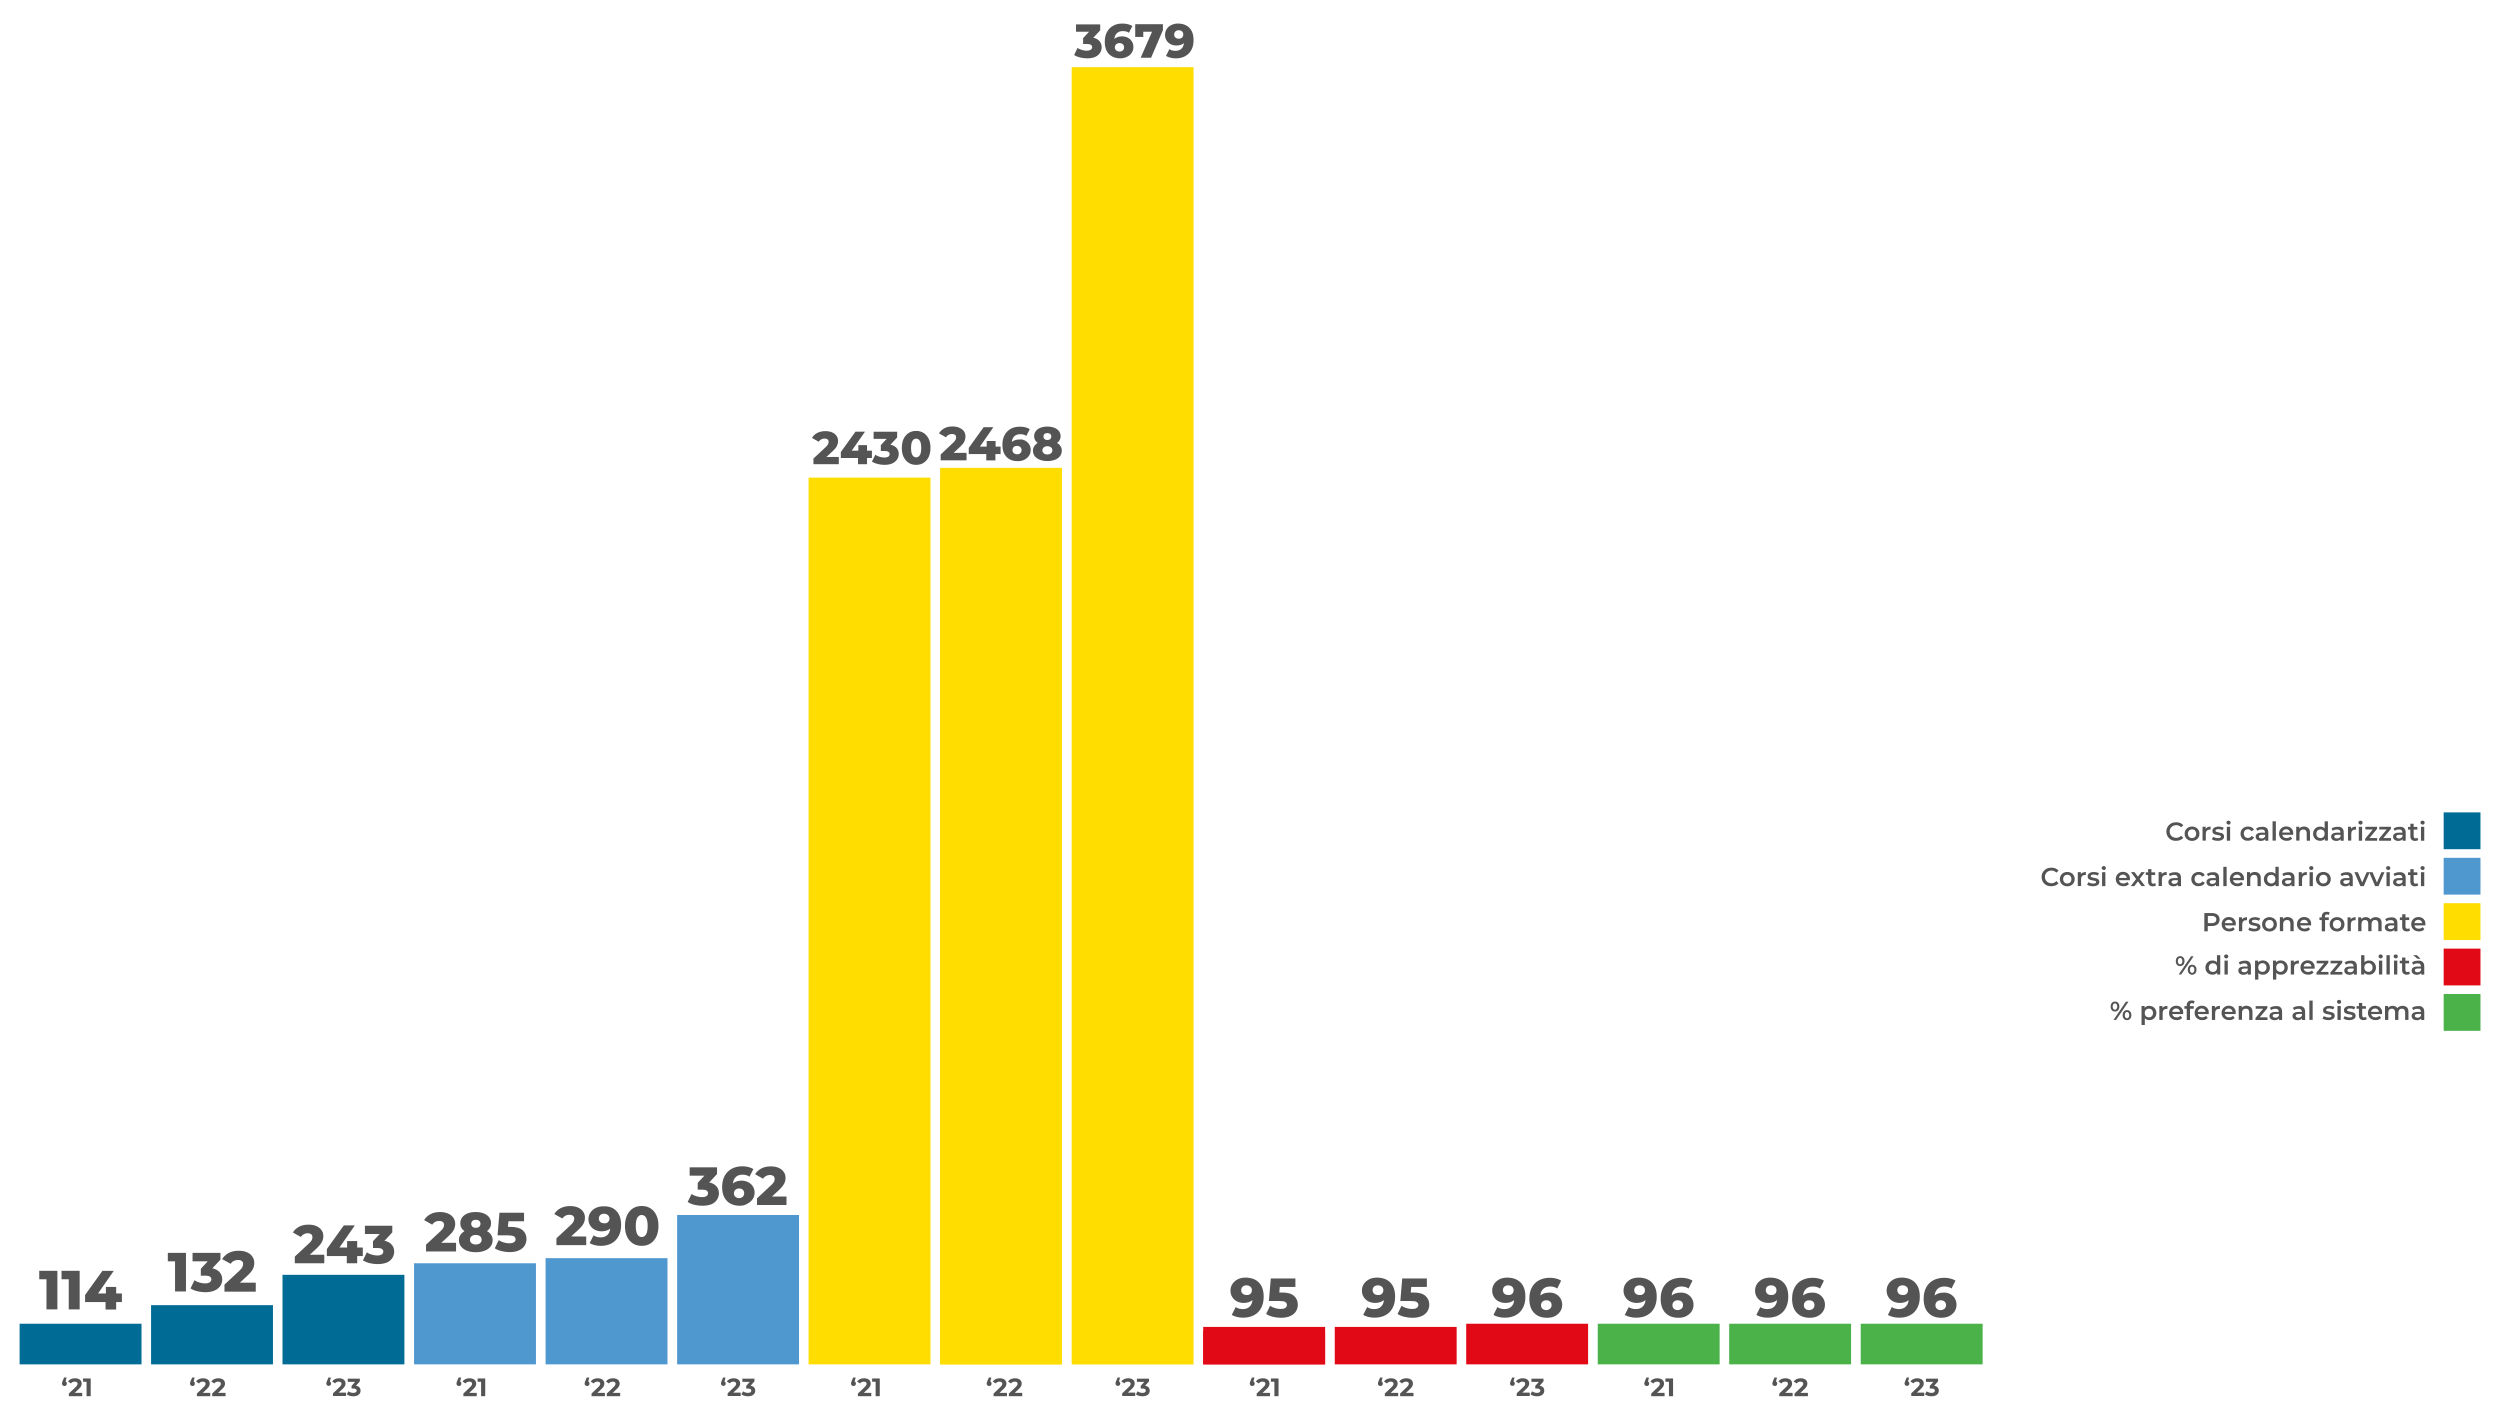 <?xml version="1.0" encoding="UTF-8"?>
<svg xmlns="http://www.w3.org/2000/svg" xmlns:xlink="http://www.w3.org/1999/xlink" version="1.1" id="Livello_1" x="0px" y="0px" viewBox="0 0 2356.6 1322.6" style="enable-background:new 0 0 2356.6 1322.6;" xml:space="preserve">
<style type="text/css">
	.st0{fill:#E20916;}
	.st1{fill:#006C95;}
	.st2{fill:#4F97CF;}
	.st3{fill:#4BB249;}
	.st4{fill:#545454;}
	.st5{fill:#FFDD00;}
</style>
<g>
	<rect x="1382.1" y="1247.8" class="st0" width="114.9" height="38.3"></rect>
	<rect x="266.3" y="1201.7" class="st1" width="114.9" height="84.4"></rect>
	<rect x="638.3" y="1145.3" class="st2" width="114.9" height="140.8"></rect>
	<rect x="1754" y="1247.8" class="st3" width="114.9" height="38.3"></rect>
	<g>
		<path class="st4" d="M1805.2,1209c3,3.1,4.5,7.5,4.5,13.3c0,4.2-0.8,7.7-2.4,10.7s-3.9,5.3-6.8,6.8c-2.9,1.6-6.3,2.3-10.2,2.3    c-2,0-4-0.2-5.9-0.7s-3.5-1.1-4.8-1.9l3.7-7.4c1.8,1.2,4,1.9,6.7,1.9c2.6,0,4.7-0.7,6.3-2.2c1.6-1.4,2.6-3.5,2.8-6.3    c-2.1,1.8-4.8,2.7-8.2,2.7c-2.3,0-4.4-0.5-6.3-1.4c-1.9-1-3.4-2.3-4.5-4.1c-1.1-1.7-1.7-3.8-1.7-6c0-2.5,0.6-4.6,1.9-6.5    s3-3.3,5.1-4.4c2.2-1,4.6-1.5,7.2-1.5C1798.1,1204.4,1802.2,1205.9,1805.2,1209z M1797.2,1219.6c0.9-0.8,1.4-2,1.4-3.4    s-0.5-2.5-1.4-3.3s-2.2-1.3-3.7-1.3s-2.6,0.4-3.6,1.2c-0.9,0.8-1.4,2-1.4,3.4s0.5,2.5,1.4,3.3s2.1,1.2,3.6,1.2    C1795,1220.9,1796.3,1220.5,1797.2,1219.6z"></path>
		<path class="st4" d="M1838.1,1219.7c1.9,1,3.4,2.3,4.5,4.1c1.1,1.8,1.7,3.8,1.7,6c0,2.5-0.6,4.6-1.9,6.5s-3,3.3-5.1,4.4    c-2.2,1-4.6,1.5-7.2,1.5c-5.2,0-9.3-1.5-12.3-4.6s-4.5-7.5-4.5-13.3c0-4.2,0.8-7.7,2.4-10.7s3.9-5.3,6.8-6.8s6.3-2.3,10.1-2.3    c2.1,0,4.1,0.2,5.9,0.7c1.9,0.5,3.5,1.1,4.8,2l-3.7,7.4c-1.8-1.2-4-1.9-6.7-1.9c-2.6,0-4.8,0.7-6.4,2.2s-2.6,3.6-2.8,6.3    c2.1-1.8,4.8-2.7,8.2-2.7C1834.1,1218.3,1836.2,1218.8,1838.1,1219.7z M1833,1233.6c0.9-0.8,1.4-2,1.4-3.4s-0.5-2.5-1.4-3.3    s-2.1-1.2-3.6-1.2s-2.7,0.4-3.6,1.3c-0.9,0.8-1.4,2-1.4,3.4s0.5,2.5,1.4,3.3s2.2,1.3,3.7,1.3    C1830.9,1234.9,1832.1,1234.4,1833,1233.6z"></path>
	</g>
	<rect x="2303.5" y="765.8" class="st1" width="34.7" height="34.7"></rect>
	<rect x="2303.5" y="808.6" class="st2" width="34.7" height="34.7"></rect>
	<rect x="2303.5" y="851.4" class="st5" width="34.7" height="34.7"></rect>
	<rect x="2303.5" y="894.2" class="st0" width="34.7" height="34.7"></rect>
	<rect x="2303.5" y="937" class="st3" width="34.7" height="34.7"></rect>
	<g>
		<path class="st4" d="M2046.6,791.6c-1.4-0.8-2.5-1.8-3.3-3.2c-0.8-1.3-1.2-2.9-1.2-4.5s0.4-3.2,1.2-4.5s1.9-2.4,3.3-3.2    s3-1.1,4.7-1.1c1.4,0,2.7,0.2,3.9,0.7s2.1,1.2,2.9,2.1l-2.1,1.9c-1.2-1.3-2.8-2-4.6-2c-1.2,0-2.2,0.3-3.2,0.8    c-0.9,0.5-1.7,1.2-2.2,2.1c-0.5,0.9-0.8,2-0.8,3.1s0.3,2.2,0.8,3.1c0.5,0.9,1.3,1.6,2.2,2.1s2,0.8,3.2,0.8c1.8,0,3.3-0.7,4.6-2    l2.1,2c-0.8,0.9-1.8,1.6-3,2.1s-2.5,0.7-3.9,0.7C2049.6,792.7,2048,792.3,2046.6,791.6z"></path>
		<path class="st4" d="M2062.7,791.8c-1.1-0.6-1.9-1.4-2.5-2.4s-0.9-2.2-0.9-3.5s0.3-2.4,0.9-3.5c0.6-1,1.4-1.8,2.5-2.4    c1.1-0.6,2.3-0.9,3.6-0.9s2.5,0.3,3.6,0.9c1.1,0.6,1.9,1.4,2.5,2.4s0.9,2.2,0.9,3.5s-0.3,2.5-0.9,3.5c-0.6,1-1.4,1.8-2.5,2.4    c-1.1,0.6-2.3,0.9-3.6,0.9C2065,792.6,2063.8,792.4,2062.7,791.8z M2069.1,788.9c0.7-0.8,1.1-1.7,1.1-3s-0.4-2.2-1.1-3    c-0.7-0.8-1.7-1.1-2.8-1.1s-2.1,0.4-2.8,1.1c-0.7,0.8-1.1,1.7-1.1,3s0.4,2.2,1.1,3c0.7,0.8,1.7,1.1,2.8,1.1    S2068.4,789.6,2069.1,788.9z"></path>
		<path class="st4" d="M2083.8,779.2v2.9c-0.3,0-0.5-0.1-0.7-0.1c-1.2,0-2.1,0.3-2.8,1s-1,1.7-1,3v6.4h-3.1v-13.1h2.9v1.9    C2080.1,779.9,2081.6,779.2,2083.8,779.2z"></path>
		<path class="st4" d="M2087.4,792.2c-1-0.3-1.8-0.6-2.4-1.1l1.2-2.3c0.6,0.4,1.3,0.7,2.1,0.9s1.6,0.4,2.4,0.4    c1.8,0,2.8-0.5,2.8-1.4c0-0.5-0.2-0.8-0.7-1s-1.2-0.4-2.2-0.5c-1.1-0.2-2-0.4-2.6-0.6c-0.7-0.2-1.3-0.6-1.8-1.1s-0.7-1.3-0.7-2.2    c0-1.2,0.5-2.2,1.6-3c1-0.7,2.4-1.1,4.2-1.1c0.9,0,1.8,0.1,2.7,0.3s1.6,0.5,2.2,0.8l-1.2,2.3c-1.1-0.7-2.4-1-3.8-1    c-0.9,0-1.6,0.1-2.1,0.4s-0.7,0.6-0.7,1.1s0.2,0.8,0.8,1c0.5,0.2,1.3,0.4,2.3,0.6s1.9,0.4,2.6,0.6c0.7,0.2,1.2,0.6,1.7,1.1    s0.7,1.2,0.7,2.2c0,1.2-0.5,2.2-1.6,2.9s-2.5,1.1-4.3,1.1C2089.5,792.6,2088.4,792.5,2087.4,792.2z"></path>
		<path class="st4" d="M2099.3,776.7c-0.4-0.4-0.6-0.8-0.6-1.3s0.2-1,0.6-1.3c0.4-0.4,0.8-0.5,1.4-0.5s1,0.2,1.4,0.5    s0.6,0.8,0.6,1.3s-0.2,1-0.6,1.4c-0.4,0.4-0.8,0.6-1.4,0.6C2100.1,777.2,2099.7,777,2099.3,776.7z M2099.1,779.4h3.1v13.1h-3.1    V779.4z"></path>
		<path class="st4" d="M2115.4,791.8c-1.1-0.6-1.9-1.4-2.5-2.4s-0.9-2.2-0.9-3.5s0.3-2.4,0.9-3.5c0.6-1,1.4-1.8,2.5-2.4    c1.1-0.6,2.3-0.9,3.7-0.9c1.3,0,2.4,0.3,3.4,0.8s1.7,1.3,2.2,2.3l-2.4,1.4c-0.4-0.6-0.8-1.1-1.4-1.4c-0.6-0.3-1.2-0.5-1.9-0.5    c-1.1,0-2.1,0.4-2.8,1.1s-1.1,1.7-1.1,3c0,1.2,0.4,2.2,1.1,3c0.7,0.7,1.7,1.1,2.9,1.1c0.7,0,1.3-0.2,1.9-0.5    c0.6-0.3,1-0.8,1.4-1.4l2.4,1.4c-0.5,1-1.2,1.7-2.2,2.3c-1,0.5-2.1,0.8-3.4,0.8C2117.7,792.6,2116.5,792.4,2115.4,791.8z"></path>
		<path class="st4" d="M2136.7,780.6c1,0.9,1.5,2.3,1.5,4.2v7.7h-2.9v-1.6c-0.4,0.6-0.9,1-1.6,1.3c-0.7,0.3-1.5,0.5-2.5,0.5    s-1.8-0.2-2.6-0.5c-0.7-0.3-1.3-0.8-1.7-1.4c-0.4-0.6-0.6-1.3-0.6-2c0-1.2,0.4-2.1,1.3-2.8c0.9-0.7,2.3-1.1,4.1-1.1h3.4v-0.2    c0-0.9-0.3-1.6-0.8-2.1s-1.4-0.7-2.4-0.7c-0.7,0-1.5,0.1-2.2,0.3s-1.3,0.5-1.8,1l-1.2-2.2c0.7-0.5,1.5-0.9,2.5-1.2s2-0.4,3.1-0.4    C2134.2,779.2,2135.7,779.7,2136.7,780.6z M2133.9,789.9c0.6-0.4,1-0.9,1.3-1.5v-1.5h-3.2c-1.8,0-2.7,0.6-2.7,1.7    c0,0.6,0.2,1,0.7,1.3c0.4,0.3,1.1,0.5,1.8,0.5C2132.7,790.4,2133.3,790.2,2133.9,789.9z"></path>
		<path class="st4" d="M2142.2,774.2h3.1v18.2h-3.1V774.2z"></path>
		<path class="st4" d="M2161.6,786.9h-10.3c0.2,1,0.7,1.7,1.4,2.3c0.8,0.6,1.7,0.8,2.8,0.8c1.4,0,2.6-0.5,3.6-1.4l1.6,1.9    c-0.6,0.7-1.3,1.2-2.2,1.6c-0.9,0.4-1.9,0.5-3,0.5c-1.4,0-2.7-0.3-3.8-0.9c-1.1-0.6-1.9-1.4-2.5-2.4s-0.9-2.2-0.9-3.5    s0.3-2.4,0.9-3.5c0.6-1,1.4-1.8,2.4-2.4c1-0.6,2.2-0.9,3.5-0.9s2.4,0.3,3.4,0.8s1.8,1.4,2.4,2.4c0.6,1,0.8,2.2,0.8,3.5    C2161.6,786.2,2161.6,786.5,2161.6,786.9z M2152.5,782.5c-0.7,0.6-1.1,1.4-1.2,2.3h7.4c-0.1-0.9-0.5-1.7-1.2-2.3s-1.5-0.9-2.5-0.9    C2154,781.7,2153.2,782,2152.5,782.5z"></path>
		<path class="st4" d="M2176,780.7c1,1,1.5,2.4,1.5,4.3v7.5h-3.1v-7.1c0-1.1-0.3-2-0.8-2.6s-1.3-0.9-2.3-0.9c-1.1,0-2,0.3-2.7,1    s-1,1.7-1,2.9v6.6h-3.1v-13.1h2.9v1.7c0.5-0.6,1.1-1.1,1.9-1.4c0.8-0.3,1.6-0.5,2.6-0.5C2173.7,779.2,2175,779.7,2176,780.7z"></path>
		<path class="st4" d="M2194.4,774.2v18.2h-2.9v-1.7c-0.5,0.6-1.1,1.1-1.9,1.4c-0.7,0.3-1.6,0.5-2.5,0.5c-1.3,0-2.4-0.3-3.4-0.8    c-1-0.6-1.8-1.3-2.4-2.4c-0.6-1-0.9-2.2-0.9-3.5s0.3-2.5,0.9-3.5c0.6-1,1.4-1.8,2.4-2.4c1-0.6,2.1-0.8,3.4-0.8    c0.9,0,1.7,0.1,2.4,0.4s1.3,0.7,1.8,1.3v-6.7H2194.4z M2189.4,789.5c0.6-0.3,1.1-0.8,1.4-1.4c0.3-0.6,0.5-1.3,0.5-2.2    s-0.2-1.5-0.5-2.2c-0.3-0.6-0.8-1.1-1.4-1.4c-0.6-0.3-1.3-0.5-2-0.5s-1.4,0.2-2,0.5s-1.1,0.8-1.4,1.4c-0.3,0.6-0.5,1.3-0.5,2.2    s0.2,1.5,0.5,2.2c0.3,0.6,0.8,1.1,1.4,1.4c0.6,0.3,1.3,0.5,2,0.5C2188.2,790,2188.8,789.9,2189.4,789.5z"></path>
		<path class="st4" d="M2207.8,780.6c1,0.9,1.5,2.3,1.5,4.2v7.7h-2.9v-1.6c-0.4,0.6-0.9,1-1.6,1.3c-0.7,0.3-1.5,0.5-2.5,0.5    s-1.8-0.2-2.6-0.5c-0.7-0.3-1.3-0.8-1.7-1.4c-0.4-0.6-0.6-1.3-0.6-2c0-1.2,0.4-2.1,1.3-2.8c0.9-0.7,2.3-1.1,4.1-1.1h3.4v-0.2    c0-0.9-0.3-1.6-0.8-2.1s-1.4-0.7-2.4-0.7c-0.7,0-1.5,0.1-2.2,0.3s-1.3,0.5-1.8,1l-1.2-2.2c0.7-0.5,1.5-0.9,2.5-1.2s2-0.4,3.1-0.4    C2205.3,779.2,2206.8,779.7,2207.8,780.6z M2205,789.9c0.6-0.4,1-0.9,1.3-1.5v-1.5h-3.2c-1.8,0-2.7,0.6-2.7,1.7    c0,0.6,0.2,1,0.7,1.3c0.4,0.3,1.1,0.5,1.8,0.5C2203.8,790.4,2204.4,790.2,2205,789.9z"></path>
		<path class="st4" d="M2220.9,779.2v2.9c-0.3,0-0.5-0.1-0.7-0.1c-1.2,0-2.1,0.3-2.8,1s-1,1.7-1,3v6.4h-3.1v-13.1h2.9v1.9    C2217.1,779.9,2218.7,779.2,2220.9,779.2z"></path>
		<path class="st4" d="M2223.7,776.7c-0.4-0.4-0.6-0.8-0.6-1.3s0.2-1,0.6-1.3c0.4-0.4,0.8-0.5,1.4-0.5s1,0.2,1.4,0.5    s0.6,0.8,0.6,1.3s-0.2,1-0.6,1.4c-0.4,0.4-0.8,0.6-1.4,0.6C2224.5,777.2,2224,777,2223.7,776.7z M2223.5,779.4h3.1v13.1h-3.1    V779.4z"></path>
		<path class="st4" d="M2240.8,790v2.5h-11.3v-1.9l7.2-8.7h-7v-2.5h11v1.9l-7.2,8.7H2240.8z"></path>
		<path class="st4" d="M2253.9,790v2.5h-11.3v-1.9l7.2-8.7h-7v-2.5h11v1.9l-7.2,8.7H2253.9z"></path>
		<path class="st4" d="M2266.2,780.6c1,0.9,1.5,2.3,1.5,4.2v7.7h-2.9v-1.6c-0.4,0.6-0.9,1-1.6,1.3c-0.7,0.3-1.5,0.5-2.5,0.5    s-1.8-0.2-2.6-0.5c-0.7-0.3-1.3-0.8-1.7-1.4c-0.4-0.6-0.6-1.3-0.6-2c0-1.2,0.4-2.1,1.3-2.8c0.9-0.7,2.3-1.1,4.1-1.1h3.4v-0.2    c0-0.9-0.3-1.6-0.8-2.1s-1.4-0.7-2.4-0.7c-0.7,0-1.5,0.1-2.2,0.3s-1.3,0.5-1.8,1l-1.2-2.2c0.7-0.5,1.5-0.9,2.5-1.2s2-0.4,3.1-0.4    C2263.7,779.2,2265.2,779.7,2266.2,780.6z M2263.4,789.9c0.6-0.4,1-0.9,1.3-1.5v-1.5h-3.2c-1.8,0-2.7,0.6-2.7,1.7    c0,0.6,0.2,1,0.7,1.3c0.4,0.3,1.1,0.5,1.8,0.5C2262.1,790.4,2262.8,790.2,2263.4,789.9z"></path>
		<path class="st4" d="M2279.5,791.8c-0.4,0.3-0.8,0.5-1.3,0.7c-0.5,0.1-1.1,0.2-1.6,0.2c-1.4,0-2.6-0.4-3.3-1.1    c-0.8-0.8-1.2-1.9-1.2-3.3V782h-2.2v-2.5h2.2v-3h3.1v3h3.5v2.5h-3.5v6.2c0,0.6,0.2,1.1,0.5,1.5c0.3,0.3,0.8,0.5,1.4,0.5    c0.7,0,1.3-0.2,1.7-0.5L2279.5,791.8z"></path>
		<path class="st4" d="M2282.2,776.7c-0.4-0.4-0.6-0.8-0.6-1.3s0.2-1,0.6-1.3c0.4-0.4,0.8-0.5,1.4-0.5s1,0.2,1.4,0.5    s0.6,0.8,0.6,1.3s-0.2,1-0.6,1.4c-0.4,0.4-0.8,0.6-1.4,0.6C2283.1,777.2,2282.6,777,2282.2,776.7z M2282.1,779.4h3.1v13.1h-3.1    V779.4z"></path>
	</g>
	<g>
		<path class="st4" d="M1929,834.4c-1.4-0.8-2.5-1.8-3.3-3.2c-0.8-1.3-1.2-2.9-1.2-4.5s0.4-3.2,1.2-4.5s1.9-2.4,3.3-3.2    s3-1.1,4.7-1.1c1.4,0,2.7,0.2,3.9,0.7c1.2,0.5,2.1,1.2,2.9,2.1l-2.1,1.9c-1.2-1.3-2.8-2-4.6-2c-1.2,0-2.2,0.3-3.2,0.8    c-0.9,0.5-1.7,1.2-2.2,2.1c-0.5,0.9-0.8,2-0.8,3.1s0.3,2.2,0.8,3.1c0.5,0.9,1.3,1.6,2.2,2.1c0.9,0.5,2,0.8,3.2,0.8    c1.8,0,3.3-0.7,4.6-2l2.1,2c-0.8,0.9-1.8,1.6-3,2.1s-2.5,0.7-3.9,0.7C1931.9,835.5,1930.4,835.1,1929,834.4z"></path>
		<path class="st4" d="M1945.1,834.6c-1.1-0.6-1.9-1.4-2.5-2.4s-0.9-2.2-0.9-3.5s0.3-2.4,0.9-3.5c0.6-1,1.4-1.8,2.5-2.4    c1.1-0.6,2.3-0.9,3.6-0.9c1.3,0,2.5,0.3,3.6,0.9c1.1,0.6,1.9,1.4,2.5,2.4s0.9,2.2,0.9,3.5s-0.3,2.5-0.9,3.5s-1.4,1.8-2.5,2.4    c-1.1,0.6-2.3,0.9-3.6,0.9S1946.2,835.2,1945.1,834.6z M1951.5,831.7c0.7-0.8,1.1-1.7,1.1-3s-0.4-2.2-1.1-3s-1.7-1.1-2.8-1.1    s-2.1,0.4-2.8,1.1c-0.7,0.8-1.1,1.7-1.1,3s0.4,2.2,1.1,3s1.7,1.1,2.8,1.1S1950.8,832.4,1951.5,831.7z"></path>
		<path class="st4" d="M1966.2,822v2.9c-0.3,0-0.5-0.1-0.7-0.1c-1.2,0-2.1,0.3-2.8,1c-0.7,0.7-1,1.7-1,3v6.4h-3.1v-13.1h2.9v1.9    C1962.4,822.7,1964,822,1966.2,822z"></path>
		<path class="st4" d="M1969.8,835c-1-0.3-1.8-0.6-2.4-1.1l1.2-2.3c0.6,0.4,1.3,0.7,2.1,0.9c0.8,0.2,1.6,0.4,2.4,0.4    c1.8,0,2.8-0.5,2.8-1.4c0-0.5-0.2-0.8-0.7-1s-1.2-0.4-2.2-0.5c-1.1-0.2-2-0.4-2.6-0.6c-0.7-0.2-1.3-0.6-1.8-1.1s-0.7-1.3-0.7-2.2    c0-1.2,0.5-2.2,1.6-3c1-0.7,2.4-1.1,4.2-1.1c0.9,0,1.8,0.1,2.7,0.3c0.9,0.2,1.6,0.5,2.2,0.8l-1.2,2.3c-1.1-0.7-2.4-1-3.8-1    c-0.9,0-1.6,0.1-2.1,0.4s-0.7,0.6-0.7,1.1s0.2,0.8,0.8,1c0.5,0.2,1.3,0.4,2.3,0.6s1.9,0.4,2.6,0.6s1.2,0.6,1.7,1.1    s0.7,1.2,0.7,2.2c0,1.2-0.5,2.2-1.6,2.9s-2.5,1.1-4.3,1.1C1971.9,835.5,1970.8,835.3,1969.8,835z"></path>
		<path class="st4" d="M1981.7,819.5c-0.4-0.4-0.6-0.8-0.6-1.3s0.2-1,0.6-1.3c0.4-0.4,0.8-0.5,1.4-0.5s1,0.2,1.4,0.5    s0.6,0.8,0.6,1.3s-0.2,1-0.6,1.4s-0.8,0.6-1.4,0.6C1982.5,820,1982.1,819.8,1981.7,819.5z M1981.5,822.2h3.1v13.1h-3.1V822.2z"></path>
		<path class="st4" d="M2007.7,829.7h-10.3c0.2,1,0.7,1.7,1.4,2.3c0.8,0.6,1.7,0.8,2.8,0.8c1.4,0,2.6-0.5,3.6-1.4l1.6,1.9    c-0.6,0.7-1.3,1.2-2.2,1.6c-0.9,0.4-1.9,0.5-3,0.5c-1.4,0-2.7-0.3-3.8-0.9c-1.1-0.6-1.9-1.4-2.5-2.4s-0.9-2.2-0.9-3.5    s0.3-2.4,0.9-3.5c0.6-1,1.4-1.8,2.4-2.4c1-0.6,2.2-0.9,3.5-0.9s2.4,0.3,3.4,0.8s1.8,1.4,2.4,2.4s0.8,2.2,0.8,3.5    C2007.7,829,2007.7,829.3,2007.7,829.7z M1998.6,825.3c-0.7,0.6-1.1,1.4-1.2,2.3h7.4c-0.1-0.9-0.5-1.7-1.2-2.3s-1.5-0.9-2.5-0.9    C2000.1,824.5,1999.3,824.8,1998.6,825.3z"></path>
		<path class="st4" d="M2018.7,835.3l-3.4-4.5l-3.4,4.5h-3.4l5.1-6.7l-4.9-6.5h3.4l3.2,4.3l3.2-4.3h3.3l-4.9,6.4l5.1,6.7    L2018.7,835.3L2018.7,835.3L2018.7,835.3z"></path>
		<path class="st4" d="M2032.3,834.6c-0.4,0.3-0.8,0.5-1.3,0.7c-0.5,0.1-1.1,0.2-1.6,0.2c-1.4,0-2.6-0.4-3.3-1.1    c-0.8-0.8-1.2-1.9-1.2-3.3v-6.3h-2.2v-2.5h2.2v-3h3.1v3h3.5v2.5h-3.5v6.2c0,0.6,0.2,1.1,0.5,1.5c0.3,0.3,0.8,0.5,1.4,0.5    c0.7,0,1.3-0.2,1.7-0.5L2032.3,834.6z"></path>
		<path class="st4" d="M2042.4,822v2.9c-0.3,0-0.5-0.1-0.7-0.1c-1.2,0-2.1,0.3-2.8,1c-0.7,0.7-1,1.7-1,3v6.4h-3.1v-13.1h2.9v1.9    C2038.6,822.7,2040.2,822,2042.4,822z"></path>
		<path class="st4" d="M2054.4,823.4c1,0.9,1.5,2.3,1.5,4.2v7.7h-2.9v-1.6c-0.4,0.6-0.9,1-1.6,1.3c-0.7,0.3-1.5,0.5-2.5,0.5    s-1.8-0.2-2.6-0.5c-0.7-0.3-1.3-0.8-1.7-1.4c-0.4-0.6-0.6-1.3-0.6-2c0-1.2,0.4-2.1,1.3-2.8s2.3-1.1,4.1-1.1h3.4v-0.2    c0-0.9-0.3-1.6-0.8-2.1s-1.4-0.7-2.4-0.7c-0.7,0-1.5,0.1-2.2,0.3s-1.3,0.5-1.8,1l-1.2-2.2c0.7-0.5,1.5-0.9,2.5-1.2s2-0.4,3.1-0.4    C2051.9,822,2053.3,822.5,2054.4,823.4z M2051.6,832.7c0.6-0.4,1-0.9,1.3-1.5v-1.5h-3.2c-1.8,0-2.7,0.6-2.7,1.7    c0,0.6,0.2,1,0.7,1.3c0.4,0.3,1.1,0.5,1.8,0.5C2050.3,833.2,2051,833,2051.6,832.7z"></path>
		<path class="st4" d="M2069,834.6c-1.1-0.6-1.9-1.4-2.5-2.4s-0.9-2.2-0.9-3.5s0.3-2.4,0.9-3.5c0.6-1,1.4-1.8,2.5-2.4    c1.1-0.6,2.3-0.9,3.7-0.9c1.3,0,2.4,0.3,3.4,0.8s1.7,1.3,2.2,2.3l-2.4,1.4c-0.4-0.6-0.8-1.1-1.4-1.4c-0.6-0.3-1.2-0.5-1.9-0.5    c-1.1,0-2.1,0.4-2.8,1.1s-1.1,1.7-1.1,3c0,1.2,0.4,2.2,1.1,3c0.7,0.7,1.7,1.1,2.9,1.1c0.7,0,1.3-0.2,1.9-0.5    c0.6-0.3,1-0.8,1.4-1.4l2.4,1.4c-0.5,1-1.2,1.7-2.2,2.3c-1,0.5-2.1,0.8-3.4,0.8C2071.3,835.5,2070.1,835.2,2069,834.6z"></path>
		<path class="st4" d="M2090.3,823.4c1,0.9,1.5,2.3,1.5,4.2v7.7h-2.9v-1.6c-0.4,0.6-0.9,1-1.6,1.3c-0.7,0.3-1.5,0.5-2.5,0.5    s-1.8-0.2-2.6-0.5c-0.7-0.3-1.3-0.8-1.7-1.4c-0.4-0.6-0.6-1.3-0.6-2c0-1.2,0.4-2.1,1.3-2.8c0.9-0.7,2.3-1.1,4.1-1.1h3.4v-0.2    c0-0.9-0.3-1.6-0.8-2.1s-1.4-0.7-2.4-0.7c-0.7,0-1.5,0.1-2.2,0.3s-1.3,0.5-1.8,1l-1.2-2.2c0.7-0.5,1.5-0.9,2.5-1.2s2-0.4,3.1-0.4    C2087.8,822,2089.3,822.5,2090.3,823.4z M2087.5,832.7c0.6-0.4,1-0.9,1.3-1.5v-1.5h-3.2c-1.8,0-2.7,0.6-2.7,1.7    c0,0.6,0.2,1,0.7,1.3c0.4,0.3,1.1,0.5,1.8,0.5C2086.3,833.2,2086.9,833,2087.5,832.7z"></path>
		<path class="st4" d="M2095.8,817.1h3.1v18.2h-3.1V817.1z"></path>
		<path class="st4" d="M2115.2,829.7h-10.3c0.2,1,0.7,1.7,1.4,2.3c0.8,0.6,1.7,0.8,2.8,0.8c1.4,0,2.6-0.5,3.6-1.4l1.6,1.9    c-0.6,0.7-1.3,1.2-2.2,1.6c-0.9,0.4-1.9,0.5-3,0.5c-1.4,0-2.7-0.3-3.8-0.9c-1.1-0.6-1.9-1.4-2.5-2.4s-0.9-2.2-0.9-3.5    s0.3-2.4,0.9-3.5c0.6-1,1.4-1.8,2.4-2.4c1-0.6,2.2-0.9,3.5-0.9s2.4,0.3,3.4,0.8s1.8,1.4,2.4,2.4c0.6,1,0.8,2.2,0.8,3.5    C2115.2,829,2115.2,829.3,2115.2,829.7z M2106.1,825.3c-0.7,0.6-1.1,1.4-1.2,2.3h7.4c-0.1-0.9-0.5-1.7-1.2-2.3s-1.5-0.9-2.5-0.9    C2107.6,824.5,2106.8,824.8,2106.1,825.3z"></path>
		<path class="st4" d="M2129.6,823.5c1,1,1.5,2.4,1.5,4.3v7.5h-3.1v-7.1c0-1.1-0.3-2-0.8-2.6s-1.3-0.9-2.3-0.9c-1.1,0-2,0.3-2.7,1    s-1,1.7-1,2.9v6.6h-3.1v-13.1h2.9v1.7c0.5-0.6,1.1-1.1,1.9-1.4c0.8-0.3,1.6-0.5,2.6-0.5C2127.3,822,2128.6,822.5,2129.6,823.5z"></path>
		<path class="st4" d="M2148,817.1v18.2h-2.9v-1.7c-0.5,0.6-1.1,1.1-1.9,1.4c-0.7,0.3-1.6,0.5-2.5,0.5c-1.3,0-2.4-0.3-3.4-0.8    c-1-0.6-1.8-1.3-2.4-2.4c-0.6-1-0.9-2.2-0.9-3.5s0.3-2.5,0.9-3.5c0.6-1,1.4-1.8,2.4-2.4c1-0.6,2.1-0.8,3.4-0.8    c0.9,0,1.7,0.1,2.4,0.4s1.3,0.7,1.8,1.3v-6.7H2148z M2143,832.3c0.6-0.3,1.1-0.8,1.4-1.4c0.3-0.6,0.5-1.3,0.5-2.2    s-0.2-1.5-0.5-2.2c-0.3-0.6-0.8-1.1-1.4-1.4c-0.6-0.3-1.3-0.5-2-0.5s-1.4,0.2-2,0.5s-1.1,0.8-1.4,1.4c-0.3,0.6-0.5,1.3-0.5,2.2    s0.2,1.5,0.5,2.2c0.3,0.6,0.8,1.1,1.4,1.4c0.6,0.3,1.3,0.5,2,0.5C2141.8,832.8,2142.4,832.7,2143,832.3z"></path>
		<path class="st4" d="M2161.4,823.4c1,0.9,1.5,2.3,1.5,4.2v7.7h-2.9v-1.6c-0.4,0.6-0.9,1-1.6,1.3c-0.7,0.3-1.5,0.5-2.5,0.5    s-1.8-0.2-2.6-0.5c-0.7-0.3-1.3-0.8-1.7-1.4c-0.4-0.6-0.6-1.3-0.6-2c0-1.2,0.4-2.1,1.3-2.8c0.9-0.7,2.3-1.1,4.1-1.1h3.4v-0.2    c0-0.9-0.3-1.6-0.8-2.1s-1.4-0.7-2.4-0.7c-0.7,0-1.5,0.1-2.2,0.3s-1.3,0.5-1.8,1l-1.2-2.2c0.7-0.5,1.5-0.9,2.5-1.2s2-0.4,3.1-0.4    C2158.9,822,2160.4,822.5,2161.4,823.4z M2158.6,832.7c0.6-0.4,1-0.9,1.3-1.5v-1.5h-3.2c-1.8,0-2.7,0.6-2.7,1.7    c0,0.6,0.2,1,0.7,1.3c0.4,0.3,1.1,0.5,1.8,0.5C2157.4,833.2,2158,833,2158.6,832.7z"></path>
		<path class="st4" d="M2174.5,822v2.9c-0.3,0-0.5-0.1-0.7-0.1c-1.2,0-2.1,0.3-2.8,1s-1,1.7-1,3v6.4h-3.1v-13.1h2.9v1.9    C2170.7,822.7,2172.3,822,2174.5,822z"></path>
		<path class="st4" d="M2177.3,819.5c-0.4-0.4-0.6-0.8-0.6-1.3s0.2-1,0.6-1.3c0.4-0.4,0.8-0.5,1.4-0.5s1,0.2,1.4,0.5    s0.6,0.8,0.6,1.3s-0.2,1-0.6,1.4c-0.4,0.4-0.8,0.6-1.4,0.6C2178.1,820,2177.6,819.8,2177.3,819.5z M2177.1,822.2h3.1v13.1h-3.1    V822.2z"></path>
		<path class="st4" d="M2186.5,834.6c-1.1-0.6-1.9-1.4-2.5-2.4s-0.9-2.2-0.9-3.5s0.3-2.4,0.9-3.5c0.6-1,1.4-1.8,2.5-2.4    c1.1-0.6,2.3-0.9,3.6-0.9s2.5,0.3,3.6,0.9c1.1,0.6,1.9,1.4,2.5,2.4s0.9,2.2,0.9,3.5s-0.3,2.5-0.9,3.5c-0.6,1-1.4,1.8-2.5,2.4    c-1.1,0.6-2.3,0.9-3.6,0.9S2187.6,835.2,2186.5,834.6z M2192.9,831.7c0.7-0.8,1.1-1.7,1.1-3s-0.4-2.2-1.1-3    c-0.7-0.8-1.7-1.1-2.8-1.1s-2.1,0.4-2.8,1.1c-0.7,0.8-1.1,1.7-1.1,3s0.4,2.2,1.1,3c0.7,0.8,1.7,1.1,2.8,1.1    S2192.2,832.4,2192.9,831.7z"></path>
		<path class="st4" d="M2216.3,823.4c1,0.9,1.5,2.3,1.5,4.2v7.7h-2.9v-1.6c-0.4,0.6-0.9,1-1.6,1.3c-0.7,0.3-1.5,0.5-2.5,0.5    s-1.8-0.2-2.6-0.5c-0.7-0.3-1.3-0.8-1.7-1.4c-0.4-0.6-0.6-1.3-0.6-2c0-1.2,0.4-2.1,1.3-2.8c0.9-0.7,2.3-1.1,4.1-1.1h3.4v-0.2    c0-0.9-0.3-1.6-0.8-2.1s-1.4-0.7-2.4-0.7c-0.7,0-1.5,0.1-2.2,0.3s-1.3,0.5-1.8,1l-1.2-2.2c0.7-0.5,1.5-0.9,2.5-1.2s2-0.4,3.1-0.4    C2213.8,822,2215.2,822.5,2216.3,823.4z M2213.5,832.7c0.6-0.4,1-0.9,1.3-1.5v-1.5h-3.2c-1.8,0-2.7,0.6-2.7,1.7    c0,0.6,0.2,1,0.7,1.3c0.4,0.3,1.1,0.5,1.8,0.5C2212.2,833.2,2212.9,833,2213.5,832.7z"></path>
		<path class="st4" d="M2233.8,822.2l-5.6,13.1h-3.2l-5.6-13.1h3.2l4.1,9.7l4.2-9.7H2233.8z"></path>
		<path class="st4" d="M2247.7,822.2l-5.6,13.1h-3.2l-5.6-13.1h3.2l4.1,9.7l4.2-9.7H2247.7z"></path>
		<path class="st4" d="M2249.8,819.5c-0.4-0.4-0.6-0.8-0.6-1.3s0.2-1,0.6-1.3c0.4-0.4,0.8-0.5,1.4-0.5s1,0.2,1.4,0.5    s0.6,0.8,0.6,1.3s-0.2,1-0.6,1.4c-0.4,0.4-0.8,0.6-1.4,0.6C2250.6,820,2250.2,819.8,2249.8,819.5z M2249.6,822.2h3.1v13.1h-3.1    V822.2z"></path>
		<path class="st4" d="M2266.2,823.4c1,0.9,1.5,2.3,1.5,4.2v7.7h-2.9v-1.6c-0.4,0.6-0.9,1-1.6,1.3c-0.7,0.3-1.5,0.5-2.5,0.5    s-1.8-0.2-2.6-0.5c-0.7-0.3-1.3-0.8-1.7-1.4c-0.4-0.6-0.6-1.3-0.6-2c0-1.2,0.4-2.1,1.3-2.8c0.9-0.7,2.3-1.1,4.1-1.1h3.4v-0.2    c0-0.9-0.3-1.6-0.8-2.1s-1.4-0.7-2.4-0.7c-0.7,0-1.5,0.1-2.2,0.3s-1.3,0.5-1.8,1l-1.2-2.2c0.7-0.5,1.5-0.9,2.5-1.2s2-0.4,3.1-0.4    C2263.7,822,2265.2,822.5,2266.2,823.4z M2263.4,832.7c0.6-0.4,1-0.9,1.3-1.5v-1.5h-3.2c-1.8,0-2.7,0.6-2.7,1.7    c0,0.6,0.2,1,0.7,1.3c0.4,0.3,1.1,0.5,1.8,0.5C2262.1,833.2,2262.8,833,2263.4,832.7z"></path>
		<path class="st4" d="M2279.5,834.6c-0.4,0.3-0.8,0.5-1.3,0.7c-0.5,0.1-1.1,0.2-1.6,0.2c-1.4,0-2.6-0.4-3.3-1.1    c-0.8-0.8-1.2-1.9-1.2-3.3v-6.3h-2.2v-2.5h2.2v-3h3.1v3h3.5v2.5h-3.5v6.2c0,0.6,0.2,1.1,0.5,1.5c0.3,0.3,0.8,0.5,1.4,0.5    c0.7,0,1.3-0.2,1.7-0.5L2279.5,834.6z"></path>
		<path class="st4" d="M2282.2,819.5c-0.4-0.4-0.6-0.8-0.6-1.3s0.2-1,0.6-1.3c0.4-0.4,0.8-0.5,1.4-0.5s1,0.2,1.4,0.5    s0.6,0.8,0.6,1.3s-0.2,1-0.6,1.4c-0.4,0.4-0.8,0.6-1.4,0.6C2283.1,820,2282.6,819.8,2282.2,819.5z M2282.1,822.2h3.1v13.1h-3.1    V822.2z"></path>
	</g>
	<g>
		<path class="st4" d="M2088.9,861.4c1.1,0.5,2,1.2,2.5,2.1c0.6,0.9,0.9,2,0.9,3.3c0,1.2-0.3,2.3-0.9,3.3c-0.6,0.9-1.4,1.6-2.5,2.1    s-2.4,0.7-3.9,0.7h-3.9v5h-3.2v-17.2h7.1C2086.5,860.6,2087.8,860.9,2088.9,861.4z M2088.1,869.3c0.7-0.6,1.1-1.4,1.1-2.5    s-0.4-1.9-1.1-2.5c-0.7-0.6-1.8-0.9-3.2-0.9h-3.7v6.8h3.7C2086.3,870.2,2087.3,869.9,2088.1,869.3z"></path>
		<path class="st4" d="M2107.5,872.3h-10.3c0.2,1,0.7,1.7,1.4,2.3c0.8,0.6,1.7,0.8,2.8,0.8c1.4,0,2.6-0.5,3.6-1.4l1.6,1.9    c-0.6,0.7-1.3,1.2-2.2,1.6c-0.9,0.4-1.9,0.5-3,0.5c-1.4,0-2.7-0.3-3.8-0.9c-1.1-0.6-1.9-1.4-2.5-2.4s-0.9-2.2-0.9-3.5    s0.3-2.4,0.9-3.5c0.6-1,1.4-1.8,2.4-2.4c1-0.6,2.2-0.9,3.5-0.9s2.4,0.3,3.4,0.8s1.8,1.4,2.4,2.4c0.6,1,0.8,2.2,0.8,3.5    C2107.5,871.6,2107.5,871.9,2107.5,872.3z M2098.4,867.9c-0.7,0.6-1.1,1.4-1.2,2.3h7.4c-0.1-0.9-0.5-1.7-1.2-2.3s-1.5-0.9-2.5-0.9    S2099.1,867.3,2098.4,867.9z"></path>
		<path class="st4" d="M2118.1,864.6v2.9c-0.3,0-0.5-0.1-0.7-0.1c-1.2,0-2.1,0.3-2.8,1s-1,1.7-1,3v6.4h-3.1v-13.1h2.9v1.9    C2114.3,865.3,2115.8,864.6,2118.1,864.6z"></path>
		<path class="st4" d="M2121.7,877.6c-1-0.3-1.8-0.6-2.4-1.1l1.2-2.3c0.6,0.4,1.3,0.7,2.1,0.9s1.6,0.4,2.4,0.4    c1.8,0,2.8-0.5,2.8-1.4c0-0.5-0.2-0.8-0.7-1s-1.2-0.4-2.2-0.5c-1.1-0.2-2-0.4-2.6-0.6c-0.7-0.2-1.3-0.6-1.8-1.1s-0.7-1.3-0.7-2.2    c0-1.2,0.5-2.2,1.6-3c1-0.7,2.4-1.1,4.2-1.1c0.9,0,1.8,0.1,2.7,0.3s1.6,0.5,2.2,0.8l-1.2,2.3c-1.1-0.7-2.4-1-3.8-1    c-0.9,0-1.6,0.1-2.1,0.4s-0.7,0.6-0.7,1.1s0.2,0.8,0.8,1c0.5,0.2,1.3,0.4,2.3,0.6s1.9,0.4,2.6,0.6c0.7,0.2,1.2,0.6,1.7,1.1    s0.7,1.2,0.7,2.2c0,1.2-0.5,2.2-1.6,2.9s-2.5,1.1-4.3,1.1C2123.7,878,2122.7,877.9,2121.7,877.6z"></path>
		<path class="st4" d="M2135.7,877.2c-1.1-0.6-1.9-1.4-2.5-2.4s-0.9-2.2-0.9-3.5s0.3-2.4,0.9-3.5c0.6-1,1.4-1.8,2.5-2.4    c1.1-0.6,2.3-0.9,3.6-0.9s2.5,0.3,3.6,0.9c1.1,0.6,1.9,1.4,2.5,2.4s0.9,2.2,0.9,3.5s-0.3,2.5-0.9,3.5c-0.6,1-1.4,1.8-2.5,2.4    c-1.1,0.6-2.3,0.9-3.6,0.9C2137.9,878,2136.8,877.7,2135.7,877.2z M2142.1,874.3c0.7-0.8,1.1-1.7,1.1-3s-0.4-2.2-1.1-3    c-0.7-0.8-1.7-1.1-2.8-1.1s-2.1,0.4-2.8,1.1c-0.7,0.8-1.1,1.7-1.1,3s0.4,2.2,1.1,3c0.7,0.8,1.7,1.1,2.8,1.1    S2141.3,875,2142.1,874.3z"></path>
		<path class="st4" d="M2160.6,866c1,1,1.5,2.4,1.5,4.3v7.5h-3.1v-7.1c0-1.1-0.3-2-0.8-2.6s-1.3-0.9-2.3-0.9c-1.1,0-2,0.3-2.7,1    s-1,1.7-1,2.9v6.6h-3.1v-13.1h2.9v1.7c0.5-0.6,1.1-1.1,1.9-1.4c0.8-0.3,1.6-0.5,2.6-0.5C2158.3,864.6,2159.6,865.1,2160.6,866z"></path>
		<path class="st4" d="M2178.5,872.3h-10.3c0.2,1,0.7,1.7,1.4,2.3c0.8,0.6,1.7,0.8,2.8,0.8c1.4,0,2.6-0.5,3.6-1.4l1.6,1.9    c-0.6,0.7-1.3,1.2-2.2,1.6c-0.9,0.4-1.9,0.5-3,0.5c-1.4,0-2.7-0.3-3.8-0.9c-1.1-0.6-1.9-1.4-2.5-2.4s-0.9-2.2-0.9-3.5    s0.3-2.4,0.9-3.5c0.6-1,1.4-1.8,2.4-2.4c1-0.6,2.2-0.9,3.5-0.9s2.4,0.3,3.4,0.8s1.8,1.4,2.4,2.4c0.6,1,0.8,2.2,0.8,3.5    C2178.5,871.6,2178.5,871.9,2178.5,872.3z M2169.4,867.9c-0.7,0.6-1.1,1.4-1.2,2.3h7.4c-0.1-0.9-0.5-1.7-1.2-2.3s-1.5-0.9-2.5-0.9    S2170.1,867.3,2169.4,867.9z"></path>
		<path class="st4" d="M2191.6,864v0.8h3.6v2.5h-3.5v10.6h-3.1v-10.6h-2.2v-2.5h2.2V864c0-1.4,0.4-2.5,1.2-3.3s2-1.2,3.5-1.2    c1.2,0,2.1,0.2,2.8,0.7l-0.9,2.3c-0.5-0.4-1.1-0.5-1.7-0.5C2192.3,861.9,2191.6,862.6,2191.6,864z"></path>
		<path class="st4" d="M2199.4,877.2c-1.1-0.6-1.9-1.4-2.5-2.4s-0.9-2.2-0.9-3.5s0.3-2.4,0.9-3.5c0.6-1,1.4-1.8,2.5-2.4    c1.1-0.6,2.3-0.9,3.6-0.9s2.5,0.3,3.6,0.9c1.1,0.6,1.9,1.4,2.5,2.4s0.9,2.2,0.9,3.5s-0.3,2.5-0.9,3.5c-0.6,1-1.4,1.8-2.5,2.4    c-1.1,0.6-2.3,0.9-3.6,0.9C2201.7,878,2200.5,877.7,2199.4,877.2z M2205.8,874.3c0.7-0.8,1.1-1.7,1.1-3s-0.4-2.2-1.1-3    c-0.7-0.8-1.7-1.1-2.8-1.1s-2.1,0.4-2.8,1.1c-0.7,0.8-1.1,1.7-1.1,3s0.4,2.2,1.1,3c0.7,0.8,1.7,1.1,2.8,1.1    S2205.1,875,2205.8,874.3z"></path>
		<path class="st4" d="M2220.5,864.6v2.9c-0.3,0-0.5-0.1-0.7-0.1c-1.2,0-2.1,0.3-2.8,1s-1,1.7-1,3v6.4h-3.1v-13.1h2.9v1.9    C2216.7,865.3,2218.3,864.6,2220.5,864.6z"></path>
		<path class="st4" d="M2243.6,866c1,1,1.4,2.4,1.4,4.3v7.5h-3.1v-7.1c0-1.1-0.3-2-0.8-2.6s-1.2-0.9-2.2-0.9s-1.9,0.3-2.5,1    s-0.9,1.7-0.9,2.9v6.7h-3.1v-7.1c0-1.1-0.3-2-0.8-2.6s-1.2-0.9-2.2-0.9s-1.9,0.3-2.5,1s-0.9,1.6-0.9,2.9v6.7h-3.1v-13.1h2.9v1.7    c0.5-0.6,1.1-1,1.8-1.4c0.7-0.3,1.6-0.5,2.5-0.5c1,0,1.9,0.2,2.6,0.6c0.8,0.4,1.4,0.9,1.8,1.6c0.5-0.7,1.2-1.2,2.1-1.6    c0.9-0.4,1.8-0.6,2.8-0.6C2241.3,864.6,2242.7,865.1,2243.6,866z"></path>
		<path class="st4" d="M2258.4,866c1,0.9,1.5,2.3,1.5,4.2v7.7h-2.9v-1.6c-0.4,0.6-0.9,1-1.6,1.3c-0.7,0.3-1.5,0.5-2.5,0.5    s-1.8-0.2-2.6-0.5c-0.7-0.3-1.3-0.8-1.7-1.4c-0.4-0.6-0.6-1.3-0.6-2c0-1.2,0.4-2.1,1.3-2.8c0.9-0.7,2.3-1.1,4.1-1.1h3.4v-0.2    c0-0.9-0.3-1.6-0.8-2.1s-1.4-0.7-2.4-0.7c-0.7,0-1.5,0.1-2.2,0.3s-1.3,0.5-1.8,1l-1.2-2.2c0.7-0.5,1.5-0.9,2.5-1.2s2-0.4,3.1-0.4    C2255.9,864.6,2257.4,865,2258.4,866z M2255.6,875.3c0.6-0.4,1-0.9,1.3-1.5v-1.5h-3.2c-1.8,0-2.7,0.6-2.7,1.7c0,0.6,0.2,1,0.7,1.3    c0.4,0.3,1.1,0.5,1.8,0.5C2254.4,875.8,2255,875.6,2255.6,875.3z"></path>
		<path class="st4" d="M2271.8,877.1c-0.4,0.3-0.8,0.5-1.3,0.7c-0.5,0.1-1.1,0.2-1.6,0.2c-1.4,0-2.6-0.4-3.3-1.1    c-0.8-0.8-1.2-1.9-1.2-3.3v-6.3h-2.2v-2.5h2.2v-3h3.1v3h3.5v2.5h-3.5v6.2c0,0.6,0.2,1.1,0.5,1.5c0.3,0.3,0.8,0.5,1.4,0.5    c0.7,0,1.3-0.2,1.7-0.5L2271.8,877.1z"></path>
		<path class="st4" d="M2286.2,872.3h-10.3c0.2,1,0.7,1.7,1.4,2.3c0.8,0.6,1.7,0.8,2.8,0.8c1.4,0,2.6-0.5,3.6-1.4l1.6,1.9    c-0.6,0.7-1.3,1.2-2.2,1.6c-0.9,0.4-1.9,0.5-3,0.5c-1.4,0-2.7-0.3-3.8-0.9c-1.1-0.6-1.9-1.4-2.5-2.4s-0.9-2.2-0.9-3.5    s0.3-2.4,0.9-3.5c0.6-1,1.4-1.8,2.4-2.4c1-0.6,2.2-0.9,3.5-0.9s2.4,0.3,3.4,0.8s1.8,1.4,2.4,2.4c0.6,1,0.8,2.2,0.8,3.5    C2286.2,871.6,2286.2,871.9,2286.2,872.3z M2277.1,867.9c-0.7,0.6-1.1,1.4-1.2,2.3h7.4c-0.1-0.9-0.5-1.7-1.2-2.3s-1.5-0.9-2.5-0.9    S2277.8,867.3,2277.1,867.9z"></path>
	</g>
	<g>
		<path class="st4" d="M2052.1,909.4c-0.8-0.9-1.1-2-1.1-3.4s0.4-2.5,1.1-3.4c0.8-0.9,1.7-1.3,3-1.3c1.2,0,2.2,0.4,3,1.3    c0.8,0.9,1.1,2,1.1,3.4s-0.4,2.6-1.1,3.4s-1.8,1.3-3,1.3C2053.8,910.7,2052.8,910.3,2052.1,909.4z M2056.6,908.2    c0.4-0.5,0.6-1.3,0.6-2.2s-0.2-1.7-0.6-2.2c-0.4-0.5-0.9-0.8-1.6-0.8c-0.6,0-1.2,0.3-1.5,0.8c-0.4,0.5-0.6,1.3-0.6,2.2    s0.2,1.7,0.6,2.2c0.4,0.5,0.9,0.8,1.5,0.8C2055.7,909,2056.2,908.7,2056.6,908.2z M2065.4,901.4h2.4l-11.7,17.2h-2.4L2065.4,901.4    z M2063.4,917.5c-0.8-0.9-1.1-2-1.1-3.4s0.4-2.5,1.1-3.4c0.8-0.9,1.7-1.3,3-1.3s2.2,0.4,3,1.3c0.8,0.9,1.1,2,1.1,3.4    s-0.4,2.5-1.1,3.4c-0.8,0.9-1.8,1.3-3,1.3S2064.1,918.4,2063.4,917.5z M2067.9,916.3c0.4-0.5,0.6-1.3,0.6-2.2s-0.2-1.7-0.6-2.2    c-0.4-0.5-0.9-0.8-1.5-0.8s-1.2,0.3-1.5,0.8c-0.4,0.5-0.6,1.3-0.6,2.2c0,1,0.2,1.7,0.6,2.2c0.4,0.5,0.9,0.8,1.5,0.8    S2067.5,916.8,2067.9,916.3z"></path>
		<path class="st4" d="M2092.9,900.4v18.2h-2.9v-1.7c-0.5,0.6-1.1,1.1-1.9,1.4c-0.7,0.3-1.6,0.5-2.5,0.5c-1.3,0-2.4-0.3-3.4-0.8    c-1-0.6-1.8-1.3-2.4-2.4c-0.6-1-0.9-2.2-0.9-3.5s0.3-2.5,0.9-3.5c0.6-1,1.4-1.8,2.4-2.4c1-0.6,2.1-0.8,3.4-0.8    c0.9,0,1.7,0.1,2.4,0.4s1.3,0.7,1.8,1.3v-6.7H2092.9z M2088,915.7c0.6-0.3,1.1-0.8,1.4-1.4c0.3-0.6,0.5-1.3,0.5-2.2    s-0.2-1.5-0.5-2.2c-0.3-0.6-0.8-1.1-1.4-1.4c-0.6-0.3-1.3-0.5-2-0.5s-1.4,0.2-2,0.5s-1.1,0.8-1.4,1.4c-0.3,0.6-0.5,1.3-0.5,2.2    s0.2,1.5,0.5,2.2c0.3,0.6,0.8,1.1,1.4,1.4c0.6,0.3,1.3,0.5,2,0.5S2087.4,916,2088,915.7z"></path>
		<path class="st4" d="M2097.1,902.8c-0.4-0.4-0.6-0.8-0.6-1.3s0.2-1,0.6-1.3c0.4-0.4,0.8-0.5,1.4-0.5s1,0.2,1.4,0.5    s0.6,0.8,0.6,1.3s-0.2,1-0.6,1.4c-0.4,0.4-0.8,0.6-1.4,0.6C2097.9,903.4,2097.5,903.2,2097.1,902.8z M2096.9,905.5h3.1v13.1h-3.1    V905.5z"></path>
		<path class="st4" d="M2120.3,906.8c1,0.9,1.5,2.3,1.5,4.2v7.7h-2.9v-1.6c-0.4,0.6-0.9,1-1.6,1.3c-0.7,0.3-1.5,0.5-2.5,0.5    s-1.8-0.2-2.6-0.5c-0.7-0.3-1.3-0.8-1.7-1.4c-0.4-0.6-0.6-1.3-0.6-2c0-1.2,0.4-2.1,1.3-2.8s2.3-1.1,4.1-1.1h3.4v-0.2    c0-0.9-0.3-1.6-0.8-2.1s-1.4-0.7-2.4-0.7c-0.7,0-1.5,0.1-2.2,0.3s-1.3,0.5-1.8,1l-1.2-2.2c0.7-0.5,1.5-0.9,2.5-1.2s2-0.4,3.1-0.4    C2117.8,905.4,2119.2,905.8,2120.3,906.8z M2117.5,916c0.6-0.4,1-0.9,1.3-1.5V913h-3.2c-1.8,0-2.7,0.6-2.7,1.7    c0,0.6,0.2,1,0.7,1.3c0.4,0.3,1.1,0.5,1.8,0.5C2116.2,916.6,2116.9,916.4,2117.5,916z"></path>
		<path class="st4" d="M2136.4,906.2c1,0.6,1.8,1.3,2.4,2.4c0.6,1,0.9,2.2,0.9,3.5s-0.3,2.5-0.9,3.5c-0.6,1-1.4,1.8-2.4,2.4    s-2.1,0.8-3.4,0.8c-1.8,0-3.2-0.6-4.2-1.8v6.4h-3.1v-17.9h2.9v1.7c0.5-0.6,1.1-1.1,1.9-1.4c0.7-0.3,1.6-0.5,2.5-0.5    C2134.3,905.4,2135.4,905.6,2136.4,906.2z M2135.4,915c0.7-0.8,1.1-1.7,1.1-3s-0.4-2.2-1.1-3c-0.7-0.8-1.7-1.1-2.8-1.1    c-0.7,0-1.4,0.2-2,0.5s-1.1,0.8-1.4,1.4c-0.3,0.6-0.5,1.3-0.5,2.2s0.2,1.5,0.5,2.2c0.3,0.6,0.8,1.1,1.4,1.4c0.6,0.3,1.3,0.5,2,0.5    C2133.8,916.2,2134.7,915.8,2135.4,915z"></path>
		<path class="st4" d="M2153.3,906.2c1,0.6,1.8,1.3,2.4,2.4c0.6,1,0.9,2.2,0.9,3.5s-0.3,2.5-0.9,3.5c-0.6,1-1.4,1.8-2.4,2.4    s-2.1,0.8-3.4,0.8c-1.8,0-3.2-0.6-4.2-1.8v6.4h-3.1v-17.9h2.9v1.7c0.5-0.6,1.1-1.1,1.9-1.4c0.7-0.3,1.6-0.5,2.5-0.5    C2151.1,905.4,2152.3,905.6,2153.3,906.2z M2152.3,915c0.7-0.8,1.1-1.7,1.1-3s-0.4-2.2-1.1-3c-0.7-0.8-1.7-1.1-2.8-1.1    c-0.7,0-1.4,0.2-2,0.5s-1.1,0.8-1.4,1.4c-0.3,0.6-0.5,1.3-0.5,2.2s0.2,1.5,0.5,2.2c0.3,0.6,0.8,1.1,1.4,1.4c0.6,0.3,1.3,0.5,2,0.5    C2150.6,916.2,2151.6,915.8,2152.3,915z"></path>
		<path class="st4" d="M2167,905.4v2.9c-0.3,0-0.5-0.1-0.7-0.1c-1.2,0-2.1,0.3-2.8,1s-1,1.7-1,3v6.4h-3.1v-13.1h2.9v1.9    C2163.2,906.1,2164.8,905.4,2167,905.4z"></path>
		<path class="st4" d="M2181.8,913.1h-10.3c0.2,1,0.7,1.7,1.4,2.3c0.8,0.6,1.7,0.8,2.8,0.8c1.4,0,2.6-0.5,3.6-1.4l1.6,1.9    c-0.6,0.7-1.3,1.2-2.2,1.6c-0.9,0.4-1.9,0.5-3,0.5c-1.4,0-2.7-0.3-3.8-0.9c-1.1-0.6-1.9-1.4-2.5-2.4s-0.9-2.2-0.9-3.5    s0.3-2.4,0.9-3.5c0.6-1,1.4-1.8,2.4-2.4c1-0.6,2.2-0.9,3.5-0.9s2.4,0.3,3.4,0.8s1.8,1.4,2.4,2.4c0.6,1,0.8,2.2,0.8,3.5    C2181.8,912.4,2181.8,912.7,2181.8,913.1z M2172.7,908.7c-0.7,0.6-1.1,1.4-1.2,2.3h7.4c-0.1-0.9-0.5-1.7-1.2-2.3s-1.5-0.9-2.5-0.9    S2173.4,908.1,2172.7,908.7z"></path>
		<path class="st4" d="M2194.9,916.2v2.5h-11.3v-1.9l7.2-8.7h-7v-2.5h11v1.9l-7.2,8.7H2194.9L2194.9,916.2z"></path>
		<path class="st4" d="M2208,916.2v2.5h-11.3v-1.9l7.2-8.7h-7v-2.5h11v1.9l-7.2,8.7H2208L2208,916.2z"></path>
		<path class="st4" d="M2220.2,906.8c1,0.9,1.5,2.3,1.5,4.2v7.7h-2.9v-1.6c-0.4,0.6-0.9,1-1.6,1.3c-0.7,0.3-1.5,0.5-2.5,0.5    s-1.8-0.2-2.6-0.5c-0.7-0.3-1.3-0.8-1.7-1.4c-0.4-0.6-0.6-1.3-0.6-2c0-1.2,0.4-2.1,1.3-2.8s2.3-1.1,4.1-1.1h3.4v-0.2    c0-0.9-0.3-1.6-0.8-2.1s-1.4-0.7-2.4-0.7c-0.7,0-1.5,0.1-2.2,0.3s-1.3,0.5-1.8,1l-1.2-2.2c0.7-0.5,1.5-0.9,2.5-1.2s2-0.4,3.1-0.4    C2217.7,905.4,2219.2,905.8,2220.2,906.8z M2217.4,916c0.6-0.4,1-0.9,1.3-1.5V913h-3.2c-1.8,0-2.7,0.6-2.7,1.7    c0,0.6,0.2,1,0.7,1.3c0.4,0.3,1.1,0.5,1.8,0.5C2216.1,916.6,2216.8,916.4,2217.4,916z"></path>
		<path class="st4" d="M2236.4,906.2c1,0.6,1.8,1.3,2.4,2.4c0.6,1,0.9,2.2,0.9,3.5s-0.3,2.5-0.9,3.5c-0.6,1-1.4,1.8-2.4,2.4    s-2.1,0.8-3.4,0.8c-0.9,0-1.7-0.2-2.5-0.5c-0.7-0.3-1.4-0.8-1.9-1.4v1.7h-2.9v-18.2h3.1v6.7c0.5-0.6,1.1-1,1.9-1.3    c0.7-0.3,1.5-0.4,2.3-0.4C2234.2,905.4,2235.4,905.6,2236.4,906.2z M2235.4,915c0.7-0.8,1.1-1.7,1.1-3s-0.4-2.2-1.1-3    c-0.7-0.8-1.7-1.1-2.8-1.1c-0.7,0-1.4,0.2-2,0.5s-1.1,0.8-1.4,1.4c-0.3,0.6-0.5,1.3-0.5,2.2s0.2,1.5,0.5,2.2    c0.3,0.6,0.8,1.1,1.4,1.4c0.6,0.3,1.3,0.5,2,0.5C2233.7,916.2,2234.7,915.8,2235.4,915z"></path>
		<path class="st4" d="M2242.7,902.8c-0.4-0.4-0.6-0.8-0.6-1.3s0.2-1,0.6-1.3c0.4-0.4,0.8-0.5,1.4-0.5s1,0.2,1.4,0.5    s0.6,0.8,0.6,1.3s-0.2,1-0.6,1.4c-0.4,0.4-0.8,0.6-1.4,0.6C2243.5,903.4,2243.1,903.2,2242.7,902.8z M2242.5,905.5h3.1v13.1h-3.1    V905.5z"></path>
		<path class="st4" d="M2249.6,900.4h3.1v18.2h-3.1V900.4z"></path>
		<path class="st4" d="M2256.9,902.8c-0.4-0.4-0.6-0.8-0.6-1.3s0.2-1,0.6-1.3c0.4-0.4,0.8-0.5,1.4-0.5s1,0.2,1.4,0.5    s0.6,0.8,0.6,1.3s-0.2,1-0.6,1.4c-0.4,0.4-0.8,0.6-1.4,0.6C2257.7,903.4,2257.3,903.2,2256.9,902.8z M2256.7,905.5h3.1v13.1h-3.1    V905.5z"></path>
		<path class="st4" d="M2271.7,917.9c-0.4,0.3-0.8,0.5-1.3,0.7c-0.5,0.1-1.1,0.2-1.6,0.2c-1.4,0-2.6-0.4-3.3-1.1    c-0.8-0.8-1.2-1.9-1.2-3.3v-6.3h-2.2v-2.5h2.2v-3h3.1v3h3.5v2.5h-3.5v6.2c0,0.6,0.2,1.1,0.5,1.5c0.3,0.3,0.8,0.5,1.4,0.5    c0.7,0,1.3-0.2,1.7-0.5L2271.7,917.9z"></path>
		<path class="st4" d="M2283.7,906.8c1,0.9,1.5,2.3,1.5,4.2v7.7h-2.9v-1.6c-0.4,0.6-0.9,1-1.6,1.3c-0.7,0.3-1.5,0.5-2.5,0.5    s-1.8-0.2-2.6-0.5c-0.7-0.3-1.3-0.8-1.7-1.4c-0.4-0.6-0.6-1.3-0.6-2c0-1.2,0.4-2.1,1.3-2.8s2.3-1.1,4.1-1.1h3.4v-0.2    c0-0.9-0.3-1.6-0.8-2.1s-1.4-0.7-2.4-0.7c-0.7,0-1.5,0.1-2.2,0.3s-1.3,0.5-1.8,1l-1.2-2.2c0.7-0.5,1.5-0.9,2.5-1.2s2-0.4,3.1-0.4    C2281.2,905.4,2282.7,905.8,2283.7,906.8z M2274.7,900.4h3.6l3.3,3.4h-2.7L2274.7,900.4z M2280.9,916c0.6-0.4,1-0.9,1.3-1.5V913    h-3.2c-1.8,0-2.7,0.6-2.7,1.7c0,0.6,0.2,1,0.7,1.3c0.4,0.3,1.1,0.5,1.8,0.5C2279.6,916.6,2280.3,916.4,2280.9,916z"></path>
	</g>
	<g>
		<path class="st4" d="M1990.7,952.2c-0.8-0.9-1.1-2-1.1-3.4s0.4-2.5,1.1-3.4c0.8-0.9,1.7-1.3,3-1.3c1.2,0,2.2,0.4,3,1.3    s1.1,2,1.1,3.4s-0.4,2.6-1.1,3.4s-1.8,1.3-3,1.3C1992.4,953.5,1991.4,953.1,1990.7,952.2z M1995.2,951c0.4-0.5,0.6-1.3,0.6-2.2    s-0.2-1.7-0.6-2.2s-0.9-0.8-1.6-0.8c-0.6,0-1.2,0.3-1.5,0.8c-0.4,0.5-0.6,1.3-0.6,2.2s0.2,1.7,0.6,2.2s0.9,0.8,1.5,0.8    C1994.3,951.8,1994.9,951.5,1995.2,951z M2004,944.2h2.4l-11.7,17.2h-2.4L2004,944.2z M2002,960.3c-0.8-0.9-1.1-2-1.1-3.4    s0.4-2.5,1.1-3.4c0.8-0.9,1.7-1.3,3-1.3s2.2,0.4,3,1.3c0.8,0.9,1.1,2,1.1,3.4s-0.4,2.5-1.1,3.4c-0.8,0.9-1.8,1.3-3,1.3    S2002.7,961.2,2002,960.3z M2006.5,959.1c0.4-0.5,0.6-1.3,0.6-2.2s-0.2-1.7-0.6-2.2s-0.9-0.8-1.5-0.8s-1.2,0.3-1.5,0.8    c-0.4,0.5-0.6,1.3-0.6,2.2c0,1,0.2,1.7,0.6,2.2s0.9,0.8,1.5,0.8S2006.1,959.6,2006.5,959.1z"></path>
		<path class="st4" d="M2029.4,949c1,0.6,1.8,1.3,2.4,2.4c0.6,1,0.9,2.2,0.9,3.5s-0.3,2.5-0.9,3.5s-1.4,1.8-2.4,2.4    s-2.1,0.8-3.4,0.8c-1.8,0-3.2-0.6-4.2-1.8v6.4h-3.1v-17.9h2.9v1.7c0.5-0.6,1.1-1.1,1.9-1.4c0.7-0.3,1.6-0.5,2.5-0.5    C2027.2,948.2,2028.4,948.5,2029.4,949z M2028.4,957.9c0.7-0.8,1.1-1.7,1.1-3s-0.4-2.2-1.1-3s-1.7-1.1-2.8-1.1    c-0.7,0-1.4,0.2-2,0.5s-1.1,0.8-1.4,1.4c-0.3,0.6-0.5,1.3-0.5,2.2s0.2,1.5,0.5,2.2c0.3,0.6,0.8,1.1,1.4,1.4c0.6,0.3,1.3,0.5,2,0.5    C2026.7,959,2027.7,958.6,2028.4,957.9z"></path>
		<path class="st4" d="M2043.1,948.2v2.9c-0.3,0-0.5-0.1-0.7-0.1c-1.2,0-2.1,0.3-2.8,1c-0.7,0.7-1,1.7-1,3v6.4h-3.1v-13.1h2.9v1.9    C2039.3,948.9,2040.9,948.2,2043.1,948.2z"></path>
		<path class="st4" d="M2057.9,955.9h-10.3c0.2,1,0.7,1.7,1.4,2.3c0.8,0.6,1.7,0.8,2.8,0.8c1.4,0,2.6-0.5,3.6-1.4l1.6,1.9    c-0.6,0.7-1.3,1.2-2.2,1.6c-0.9,0.4-1.9,0.5-3,0.5c-1.4,0-2.7-0.3-3.8-0.9c-1.1-0.6-1.9-1.4-2.5-2.4s-0.9-2.2-0.9-3.5    s0.3-2.4,0.9-3.5c0.6-1,1.4-1.8,2.4-2.4c1-0.6,2.2-0.9,3.5-0.9c1.3,0,2.4,0.3,3.4,0.8s1.8,1.4,2.4,2.4c0.6,1,0.8,2.2,0.8,3.5    C2057.9,955.2,2057.9,955.5,2057.9,955.9z M2048.8,951.5c-0.7,0.6-1.1,1.4-1.2,2.3h7.4c-0.1-0.9-0.5-1.7-1.2-2.3s-1.5-0.9-2.5-0.9    S2049.5,950.9,2048.8,951.5z"></path>
		<path class="st4" d="M2064.3,947.6v0.8h3.6v2.5h-3.5v10.6h-3.1v-10.6h-2.2v-2.5h2.2v-0.8c0-1.4,0.4-2.5,1.2-3.3s2-1.2,3.5-1.2    c1.2,0,2.1,0.2,2.8,0.7l-0.9,2.3c-0.5-0.4-1.1-0.5-1.7-0.5C2064.9,945.5,2064.3,946.2,2064.3,947.6z"></path>
		<path class="st4" d="M2082,955.9h-10.3c0.2,1,0.7,1.7,1.4,2.3c0.8,0.6,1.7,0.8,2.8,0.8c1.4,0,2.6-0.5,3.6-1.4l1.6,1.9    c-0.6,0.7-1.3,1.2-2.2,1.6c-0.9,0.4-1.9,0.5-3,0.5c-1.4,0-2.7-0.3-3.8-0.9c-1.1-0.6-1.9-1.4-2.5-2.4s-0.9-2.2-0.9-3.5    s0.3-2.4,0.9-3.5c0.6-1,1.4-1.8,2.4-2.4c1-0.6,2.2-0.9,3.5-0.9s2.4,0.3,3.4,0.8s1.8,1.4,2.4,2.4c0.6,1,0.8,2.2,0.8,3.5    C2082.1,955.2,2082.1,955.5,2082,955.9z M2072.9,951.5c-0.7,0.6-1.1,1.4-1.2,2.3h7.4c-0.1-0.9-0.5-1.7-1.2-2.3s-1.5-0.9-2.5-0.9    C2074.5,950.6,2073.6,950.9,2072.9,951.5z"></path>
		<path class="st4" d="M2092.6,948.2v2.9c-0.3,0-0.5-0.1-0.7-0.1c-1.2,0-2.1,0.3-2.8,1s-1,1.7-1,3v6.4h-3.1v-13.1h2.9v1.9    C2088.8,948.9,2090.4,948.2,2092.6,948.2z"></path>
		<path class="st4" d="M2107.4,955.9h-10.3c0.2,1,0.7,1.7,1.4,2.3c0.8,0.6,1.7,0.8,2.8,0.8c1.4,0,2.6-0.5,3.6-1.4l1.6,1.9    c-0.6,0.7-1.3,1.2-2.2,1.6c-0.9,0.4-1.9,0.5-3,0.5c-1.4,0-2.7-0.3-3.8-0.9c-1.1-0.6-1.9-1.4-2.5-2.4s-0.9-2.2-0.9-3.5    s0.3-2.4,0.9-3.5c0.6-1,1.4-1.8,2.4-2.4c1-0.6,2.2-0.9,3.5-0.9s2.4,0.3,3.4,0.8s1.8,1.4,2.4,2.4c0.6,1,0.8,2.2,0.8,3.5    C2107.4,955.2,2107.4,955.5,2107.4,955.9z M2098.3,951.5c-0.7,0.6-1.1,1.4-1.2,2.3h7.4c-0.1-0.9-0.5-1.7-1.2-2.3s-1.5-0.9-2.5-0.9    S2099,950.9,2098.3,951.5z"></path>
		<path class="st4" d="M2121.8,949.6c1,1,1.5,2.4,1.5,4.3v7.5h-3.1v-7.1c0-1.1-0.3-2-0.8-2.6s-1.3-0.9-2.3-0.9c-1.1,0-2,0.3-2.7,1    s-1,1.7-1,2.9v6.6h-3.1v-13.1h2.9v1.7c0.5-0.6,1.1-1.1,1.9-1.4c0.8-0.3,1.6-0.5,2.6-0.5C2119.5,948.2,2120.8,948.7,2121.8,949.6z"></path>
		<path class="st4" d="M2137.4,959v2.5h-11.3v-1.9l7.2-8.7h-7v-2.5h11v1.9l-7.2,8.7H2137.4z"></path>
		<path class="st4" d="M2149.7,949.6c1,0.9,1.5,2.3,1.5,4.2v7.7h-2.9v-1.6c-0.4,0.6-0.9,1-1.6,1.3c-0.7,0.3-1.5,0.5-2.5,0.5    s-1.8-0.2-2.6-0.5c-0.7-0.3-1.3-0.8-1.7-1.4c-0.4-0.6-0.6-1.3-0.6-2c0-1.2,0.4-2.1,1.3-2.8s2.3-1.1,4.1-1.1h3.4v-0.2    c0-0.9-0.3-1.6-0.8-2.1s-1.4-0.7-2.4-0.7c-0.7,0-1.5,0.1-2.2,0.3s-1.3,0.5-1.8,1l-1.2-2.2c0.7-0.5,1.5-0.9,2.5-1.2s2-0.4,3.1-0.4    C2147.2,948.2,2148.7,948.6,2149.7,949.6z M2146.9,958.8c0.6-0.4,1-0.9,1.3-1.5v-1.5h-3.2c-1.8,0-2.7,0.6-2.7,1.7    c0,0.6,0.2,1,0.7,1.3c0.4,0.3,1.1,0.5,1.8,0.5C2145.6,959.4,2146.3,959.2,2146.9,958.8z"></path>
		<path class="st4" d="M2171.4,949.6c1,0.9,1.5,2.3,1.5,4.2v7.7h-2.9v-1.6c-0.4,0.6-0.9,1-1.6,1.3c-0.7,0.3-1.5,0.5-2.5,0.5    s-1.8-0.2-2.6-0.5c-0.7-0.3-1.3-0.8-1.7-1.4c-0.4-0.6-0.6-1.3-0.6-2c0-1.2,0.4-2.1,1.3-2.8s2.3-1.1,4.1-1.1h3.4v-0.2    c0-0.9-0.3-1.6-0.8-2.1s-1.4-0.7-2.4-0.7c-0.7,0-1.5,0.1-2.2,0.3s-1.3,0.5-1.8,1l-1.2-2.2c0.7-0.5,1.5-0.9,2.5-1.2s2-0.4,3.1-0.4    C2168.9,948.2,2170.4,948.6,2171.4,949.6z M2168.6,958.8c0.6-0.4,1-0.9,1.3-1.5v-1.5h-3.2c-1.8,0-2.7,0.6-2.7,1.7    c0,0.6,0.2,1,0.7,1.3c0.4,0.3,1.1,0.5,1.8,0.5C2167.3,959.4,2168,959.2,2168.6,958.8z"></path>
		<path class="st4" d="M2176.9,943.2h3.1v18.2h-3.1V943.2z"></path>
		<path class="st4" d="M2191.7,961.2c-1-0.3-1.8-0.6-2.4-1.1l1.2-2.3c0.6,0.4,1.3,0.7,2.1,0.9s1.6,0.4,2.4,0.4    c1.8,0,2.8-0.5,2.8-1.4c0-0.5-0.2-0.8-0.7-1s-1.2-0.4-2.2-0.5c-1.1-0.2-2-0.4-2.6-0.6c-0.7-0.2-1.3-0.6-1.8-1.1s-0.7-1.3-0.7-2.2    c0-1.2,0.5-2.2,1.6-3c1-0.7,2.4-1.1,4.2-1.1c0.9,0,1.8,0.1,2.7,0.3s1.6,0.5,2.2,0.8l-1.2,2.3c-1.1-0.7-2.4-1-3.8-1    c-0.9,0-1.6,0.1-2.1,0.4c-0.5,0.3-0.7,0.6-0.7,1.1s0.2,0.8,0.8,1c0.5,0.2,1.3,0.4,2.3,0.6c1,0.2,1.9,0.4,2.6,0.6    c0.7,0.2,1.2,0.6,1.7,1.1s0.7,1.2,0.7,2.2c0,1.2-0.5,2.2-1.6,2.9s-2.5,1.1-4.3,1.1C2193.7,961.6,2192.7,961.5,2191.7,961.2z"></path>
		<path class="st4" d="M2203.5,945.6c-0.4-0.4-0.6-0.8-0.6-1.3s0.2-1,0.6-1.3c0.4-0.4,0.8-0.5,1.4-0.5s1,0.2,1.4,0.5    s0.6,0.8,0.6,1.3s-0.2,1-0.6,1.4c-0.4,0.4-0.8,0.6-1.4,0.6C2204.4,946.2,2203.9,946,2203.5,945.6z M2203.4,948.3h3.1v13.1h-3.1    V948.3z"></path>
		<path class="st4" d="M2211.4,961.2c-1-0.3-1.8-0.6-2.4-1.1l1.2-2.3c0.6,0.4,1.3,0.7,2.1,0.9s1.6,0.4,2.4,0.4    c1.8,0,2.8-0.5,2.8-1.4c0-0.5-0.2-0.8-0.7-1s-1.2-0.4-2.2-0.5c-1.1-0.2-2-0.4-2.6-0.6c-0.7-0.2-1.3-0.6-1.8-1.1s-0.7-1.3-0.7-2.2    c0-1.2,0.5-2.2,1.6-3c1-0.7,2.4-1.1,4.2-1.1c0.9,0,1.8,0.1,2.7,0.3s1.6,0.5,2.2,0.8l-1.2,2.3c-1.1-0.7-2.4-1-3.8-1    c-0.9,0-1.6,0.1-2.1,0.4c-0.5,0.3-0.7,0.6-0.7,1.1s0.2,0.8,0.8,1c0.5,0.2,1.3,0.4,2.3,0.6c1,0.2,1.9,0.4,2.6,0.6    c0.7,0.2,1.2,0.6,1.7,1.1s0.7,1.2,0.7,2.2c0,1.2-0.5,2.2-1.6,2.9s-2.5,1.1-4.3,1.1C2213.5,961.6,2212.4,961.5,2211.4,961.2z"></path>
		<path class="st4" d="M2231,960.7c-0.4,0.3-0.8,0.5-1.3,0.7c-0.5,0.1-1.1,0.2-1.6,0.2c-1.4,0-2.6-0.4-3.3-1.1    c-0.8-0.8-1.2-1.9-1.2-3.3v-6.3h-2.2v-2.5h2.2v-3h3.1v3h3.5v2.5h-3.5v6.2c0,0.6,0.2,1.1,0.5,1.5c0.3,0.3,0.8,0.5,1.4,0.5    c0.7,0,1.3-0.2,1.7-0.5L2231,960.7z"></path>
		<path class="st4" d="M2245.4,955.9h-10.3c0.2,1,0.7,1.7,1.4,2.3c0.8,0.6,1.7,0.8,2.8,0.8c1.4,0,2.6-0.5,3.6-1.4l1.6,1.9    c-0.6,0.7-1.3,1.2-2.2,1.6c-0.9,0.4-1.9,0.5-3,0.5c-1.4,0-2.7-0.3-3.8-0.9c-1.1-0.6-1.9-1.4-2.5-2.4s-0.9-2.2-0.9-3.5    s0.3-2.4,0.9-3.5c0.6-1,1.4-1.8,2.4-2.4c1-0.6,2.2-0.9,3.5-0.9s2.4,0.3,3.4,0.8s1.8,1.4,2.4,2.4c0.6,1,0.8,2.2,0.8,3.5    C2245.4,955.2,2245.4,955.5,2245.4,955.9z M2236.3,951.5c-0.7,0.6-1.1,1.4-1.2,2.3h7.4c-0.1-0.9-0.5-1.7-1.2-2.3s-1.5-0.9-2.5-0.9    S2237,950.9,2236.3,951.5z"></path>
		<path class="st4" d="M2268.9,949.6c1,1,1.4,2.4,1.4,4.3v7.5h-3.1v-7.1c0-1.1-0.3-2-0.8-2.6s-1.2-0.9-2.2-0.9s-1.9,0.3-2.5,1    s-0.9,1.7-0.9,2.9v6.7h-3.1v-7.1c0-1.1-0.3-2-0.8-2.6s-1.2-0.9-2.2-0.9s-1.9,0.3-2.5,1s-0.9,1.6-0.9,2.9v6.7h-3.1v-13.1h2.9v1.7    c0.5-0.6,1.1-1,1.8-1.4c0.7-0.3,1.6-0.5,2.5-0.5c1,0,1.9,0.2,2.6,0.6c0.8,0.4,1.4,0.9,1.8,1.6c0.5-0.7,1.2-1.2,2.1-1.6    c0.9-0.4,1.8-0.6,2.8-0.6C2266.6,948.2,2267.9,948.7,2268.9,949.6z"></path>
		<path class="st4" d="M2283.7,949.6c1,0.9,1.5,2.3,1.5,4.2v7.7h-2.9v-1.6c-0.4,0.6-0.9,1-1.6,1.3c-0.7,0.3-1.5,0.5-2.5,0.5    s-1.8-0.2-2.6-0.5c-0.7-0.3-1.3-0.8-1.7-1.4c-0.4-0.6-0.6-1.3-0.6-2c0-1.2,0.4-2.1,1.3-2.8s2.3-1.1,4.1-1.1h3.4v-0.2    c0-0.9-0.3-1.6-0.8-2.1s-1.4-0.7-2.4-0.7c-0.7,0-1.5,0.1-2.2,0.3s-1.3,0.5-1.8,1l-1.2-2.2c0.7-0.5,1.5-0.9,2.5-1.2s2-0.4,3.1-0.4    C2281.2,948.2,2282.7,948.6,2283.7,949.6z M2280.9,958.8c0.6-0.4,1-0.9,1.3-1.5v-1.5h-3.2c-1.8,0-2.7,0.6-2.7,1.7    c0,0.6,0.2,1,0.7,1.3c0.4,0.3,1.1,0.5,1.8,0.5C2279.6,959.4,2280.3,959.2,2280.9,958.8z"></path>
	</g>
	<rect x="886.2" y="450.2" class="st5" width="114.9" height="835.9"></rect>
	<g>
		<path class="st4" d="M790.7,430.7v6.9h-23.9v-5.4l11.5-10.7c1.1-1.1,1.9-2,2.2-2.7c0.4-0.7,0.6-1.5,0.6-2.3c0-1-0.3-1.8-1-2.3    c-0.7-0.6-1.7-0.8-2.9-0.8c-1.1,0-2.2,0.3-3.1,0.8c-1,0.5-1.7,1.2-2.3,2.2l-6.4-3.6c1.2-2,2.9-3.6,5-4.7c2.2-1.1,4.7-1.7,7.7-1.7    c2.3,0,4.4,0.4,6.2,1.1c1.8,0.8,3.2,1.8,4.2,3.3c1,1.4,1.5,3.1,1.5,4.9c0,1.7-0.4,3.2-1.1,4.7c-0.7,1.5-2.1,3.2-4.1,5l-5.8,5.4    L790.7,430.7L790.7,430.7L790.7,430.7z"></path>
		<path class="st4" d="M821.9,431.7h-4.6v5.9h-8.5v-5.9h-16.2v-5.6l13.8-19.2h9l-12.5,17.9h6.2v-5.2h8.2v5.2h4.6V431.7z"></path>
		<path class="st4" d="M845.2,422.3c1.4,1.6,2,3.5,2,5.7c0,1.8-0.5,3.5-1.5,5c-1,1.6-2.5,2.8-4.5,3.8c-2,0.9-4.5,1.4-7.4,1.4    c-2.2,0-4.3-0.3-6.4-0.8s-4-1.3-5.5-2.2l3.2-6.5c1.2,0.8,2.6,1.4,4.1,1.9c1.5,0.4,3,0.7,4.5,0.7s2.7-0.3,3.6-0.8    c0.9-0.6,1.3-1.3,1.3-2.4c0-2-1.6-3-4.7-3h-3.6v-5.5l5.5-5.9h-12.3V407h22.2v5.4l-6.4,6.8C841.9,419.7,843.8,420.8,845.2,422.3z"></path>
		<path class="st4" d="M856.6,436.3c-2-1.3-3.6-3.1-4.8-5.5s-1.7-5.3-1.7-8.6c0-3.3,0.6-6.2,1.7-8.6c1.2-2.4,2.8-4.2,4.8-5.5    s4.4-1.9,7-1.9s4.9,0.6,7,1.9c2,1.3,3.6,3.1,4.8,5.5s1.7,5.3,1.7,8.6c0,3.3-0.6,6.2-1.7,8.6c-1.2,2.4-2.8,4.2-4.8,5.5    s-4.4,1.9-7,1.9C860.9,438.2,858.6,437.6,856.6,436.3z M867.1,429c0.9-1.4,1.3-3.7,1.3-6.7s-0.4-5.3-1.3-6.7    c-0.9-1.4-2-2.1-3.5-2.1s-2.7,0.7-3.5,2.1c-0.9,1.4-1.3,3.7-1.3,6.7s0.4,5.3,1.3,6.7c0.9,1.4,2,2.1,3.5,2.1    C865,431.1,866.2,430.4,867.1,429z"></path>
	</g>
	<rect x="18.5" y="1247.8" class="st1" width="114.9" height="38.3"></rect>
	<rect x="142.4" y="1230.3" class="st1" width="114.9" height="55.8"></rect>
	<g>
		<path class="st4" d="M54.1,1197.9v36.4H43.8v-28.4H37v-8H54.1z"></path>
		<path class="st4" d="M75.1,1197.9v36.4H64.8v-28.4H58v-8H75.1z"></path>
		<path class="st4" d="M114.9,1227.4h-5.4v7h-10v-7H80.2v-6.7l16.3-22.7h10.7l-14.8,21.3h7.4v-6.2h9.7v6.2h5.4L114.9,1227.4    L114.9,1227.4z"></path>
	</g>
	<g>
		<path class="st4" d="M241.1,1209.1v8.5h-29.5v-6.7l14.2-13.2c1.4-1.3,2.3-2.4,2.7-3.4s0.7-1.9,0.7-2.8c0-1.3-0.4-2.2-1.3-2.8    c-0.8-0.7-2-1-3.7-1c-1.4,0-2.7,0.3-3.9,0.9s-2.1,1.6-2.9,2.7l-8-4.4c1.5-2.4,3.6-4.4,6.2-5.8c2.6-1.4,5.8-2.1,9.4-2.1    c2.8,0,5.5,0.4,7.7,1.4c2.2,0.9,4,2.3,5.1,4c1.3,1.8,1.9,3.8,1.9,6.1c0,2.1-0.4,4-1.4,5.8c-0.8,1.8-2.6,3.9-5.1,6.2l-7.1,6.6    L241.1,1209.1L241.1,1209.1z"></path>
		<path class="st4" d="M175.3,1181v36.4H165V1189h-6.8v-8H175.3z"></path>
		<path class="st4" d="M207.1,1199.3c1.6,1.9,2.4,4.1,2.4,6.7c0,2.1-0.6,4.1-1.7,6c-1.2,1.8-2.9,3.3-5.3,4.4    c-2.4,1.1-5.3,1.7-8.8,1.7c-2.6,0-5.1-0.3-7.6-0.9s-4.7-1.5-6.5-2.7l3.7-7.7c1.4,1,3,1.7,4.8,2.2s3.5,0.8,5.3,0.8s3.2-0.3,4.2-1    s1.6-1.6,1.6-2.8c0-2.4-1.9-3.5-5.6-3.5h-4.3v-6.5l6.5-7h-14.3v-8h26.3v6.4l-7.6,8.1C203.2,1196.3,205.5,1197.4,207.1,1199.3z"></path>
	</g>
	<g>
		<path class="st4" d="M62.7,1303c0.2,0.3,0.3,0.8,0.3,1.2c0,0.7-0.2,1.2-0.6,1.7c-0.4,0.4-1,0.6-1.6,0.6c-0.7,0-1.2-0.2-1.7-0.6    c-0.4-0.4-0.7-1-0.7-1.6c0-0.3,0-0.6,0.1-1c0.1-0.3,0.3-0.8,0.5-1.4l1.4-3.4h2.4l-1,3.8C62.2,1302.4,62.5,1302.6,62.7,1303z"></path>
		<path class="st4" d="M77.5,1313v3.1H64.9v-2.5l6.4-6.1c0.7-0.7,1.1-1.2,1.4-1.7c0.2-0.5,0.4-0.9,0.4-1.4c0-0.7-0.2-1.2-0.7-1.5    c-0.5-0.4-1.1-0.5-2-0.5c-0.7,0-1.4,0.1-2,0.4s-1.1,0.7-1.5,1.3l-2.8-1.8c0.7-1,1.5-1.7,2.7-2.3c1.1-0.5,2.5-0.8,3.9-0.8    c1.2,0,2.3,0.2,3.3,0.6s1.7,1,2.2,1.7s0.8,1.6,0.8,2.6c0,0.9-0.2,1.8-0.6,2.6c-0.4,0.8-1.1,1.7-2.2,2.7l-3.8,3.6L77.5,1313    L77.5,1313z"></path>
		<path class="st4" d="M85.5,1299.4v16.7h-3.9v-13.6h-3.3v-3.1H85.5L85.5,1299.4z"></path>
	</g>
	<g>
		<path class="st4" d="M183.4,1303c0.2,0.3,0.3,0.8,0.3,1.2c0,0.7-0.2,1.2-0.6,1.7c-0.4,0.4-1,0.6-1.6,0.6c-0.7,0-1.2-0.2-1.7-0.6    c-0.4-0.4-0.7-1-0.7-1.6c0-0.3,0-0.6,0.1-1c0.1-0.3,0.3-0.8,0.5-1.4l1.4-3.4h2.4l-1,3.8C182.9,1302.4,183.2,1302.6,183.4,1303z"></path>
		<path class="st4" d="M198.2,1313v3.1h-12.6v-2.5l6.4-6.1c0.7-0.7,1.1-1.2,1.4-1.7c0.2-0.5,0.4-0.9,0.4-1.4c0-0.7-0.2-1.2-0.7-1.5    c-0.5-0.4-1.1-0.5-2-0.5c-0.7,0-1.4,0.1-2,0.4s-1.1,0.7-1.5,1.3l-2.8-1.8c0.7-1,1.5-1.7,2.7-2.3c1.1-0.5,2.5-0.8,3.9-0.8    c1.2,0,2.3,0.2,3.3,0.6s1.7,1,2.2,1.7s0.8,1.6,0.8,2.6c0,0.9-0.2,1.8-0.6,2.6c-0.4,0.8-1.1,1.7-2.2,2.7l-3.8,3.6L198.2,1313    L198.2,1313z"></path>
		<path class="st4" d="M212.6,1313v3.1H200v-2.5l6.4-6.1c0.7-0.7,1.1-1.2,1.4-1.7c0.2-0.5,0.4-0.9,0.4-1.4c0-0.7-0.2-1.2-0.7-1.5    c-0.5-0.4-1.1-0.5-2-0.5c-0.7,0-1.4,0.1-2,0.4s-1.1,0.7-1.5,1.3l-2.8-1.8c0.7-1,1.5-1.7,2.7-2.3c1.1-0.5,2.5-0.8,3.9-0.8    c1.2,0,2.3,0.2,3.3,0.6s1.7,1,2.2,1.7s0.8,1.6,0.8,2.6c0,0.9-0.2,1.8-0.6,2.6c-0.4,0.8-1.1,1.7-2.2,2.7l-3.8,3.6L212.6,1313    L212.6,1313z"></path>
	</g>
	<rect x="514.3" y="1186" class="st2" width="114.9" height="100.1"></rect>
	<g>
		<path class="st4" d="M429.9,1171.5v8.2h-28.3v-6.4l13.6-12.7c1.3-1.2,2.2-2.3,2.7-3.2c0.4-0.9,0.7-1.8,0.7-2.7    c0-1.2-0.4-2.1-1.2-2.8c-0.8-0.7-2-1-3.5-1c-1.4,0-2.6,0.3-3.7,0.9s-2.1,1.5-2.8,2.6l-7.6-4.3c1.4-2.4,3.4-4.2,6-5.6s5.6-2,9.1-2    c2.8,0,5.2,0.5,7.4,1.4c2.1,0.9,3.8,2.2,5,3.9c1.2,1.7,1.8,3.6,1.8,5.8c0,2-0.4,3.8-1.3,5.6c-0.8,1.8-2.5,3.7-4.9,6l-6.9,6.3    L429.9,1171.5L429.9,1171.5z"></path>
		<path class="st4" d="M463,1164.1c0.9,1.4,1.4,3,1.4,4.9c0,2.3-0.7,4.3-2,6s-3.2,3.1-5.6,4s-5.1,1.4-8.3,1.4s-5.9-0.5-8.3-1.4    s-4.2-2.3-5.6-4c-1.3-1.7-2-3.7-2-6c0-1.8,0.4-3.5,1.4-4.9c0.9-1.4,2.2-2.6,3.8-3.6c-1.2-0.9-2.2-1.9-2.9-3.2    c-0.7-1.2-1-2.6-1-4.2c0-2.1,0.6-4,1.8-5.6s2.9-2.8,5.1-3.7c2.2-0.9,4.7-1.3,7.6-1.3c2.8,0,5.4,0.4,7.6,1.3s3.9,2.1,5.1,3.7    s1.8,3.5,1.8,5.6c0,1.5-0.3,2.9-1,4.2c-0.7,1.2-1.6,2.3-2.9,3.2C460.8,1161.4,462.1,1162.6,463,1164.1z M452.5,1171.9    c1-0.8,1.5-1.9,1.5-3.3s-0.5-2.5-1.5-3.3s-2.3-1.2-4-1.2s-3,0.4-4,1.2c-1,0.8-1.5,1.9-1.5,3.3s0.5,2.5,1.5,3.3s2.3,1.2,4,1.2    S451.5,1172.7,452.5,1171.9z M445.4,1150.8c-0.8,0.7-1.2,1.6-1.2,2.8c0,1.2,0.4,2.1,1.2,2.8c0.8,0.7,1.8,1,3.1,1s2.4-0.3,3.2-1    c0.8-0.7,1.2-1.6,1.2-2.8c0-1.2-0.4-2.2-1.2-2.8c-0.8-0.7-1.9-1-3.2-1S446.2,1150.1,445.4,1150.8z"></path>
		<path class="st4" d="M492.6,1159.6c2.4,2.1,3.7,4.9,3.7,8.3c0,2.3-0.6,4.3-1.7,6.2c-1.2,1.9-2.9,3.4-5.3,4.5s-5.3,1.7-8.8,1.7    c-2.6,0-5.1-0.3-7.6-0.9s-4.7-1.5-6.5-2.7l3.7-7.7c1.5,1,3.1,1.7,4.8,2.2s3.5,0.8,5.3,0.8s3.2-0.3,4.2-1c1.1-0.7,1.6-1.6,1.6-2.8    c0-1.2-0.5-2.1-1.6-2.8c-1-0.6-2.9-0.9-5.5-0.9H469l1.8-21.3H494v8h-14.7l-0.5,5.3h2.4C486.4,1156.5,490.2,1157.6,492.6,1159.6z"></path>
	</g>
	<g>
		<path class="st4" d="M552.6,1165.6v8.1h-28.1v-6.4l13.5-12.6c1.3-1.2,2.2-2.3,2.6-3.2c0.4-0.9,0.7-1.8,0.7-2.7    c0-1.2-0.4-2.1-1.2-2.7c-0.8-0.7-1.9-1-3.5-1c-1.3,0-2.6,0.3-3.7,0.9c-1.1,0.6-2,1.5-2.8,2.6l-7.6-4.2c1.4-2.3,3.4-4.2,5.9-5.5    s5.5-2,9-2c2.7,0,5.2,0.4,7.3,1.3s3.8,2.2,4.9,3.8c1.2,1.7,1.8,3.6,1.8,5.8c0,2-0.4,3.8-1.3,5.5c-0.8,1.7-2.5,3.7-4.9,5.9    l-6.8,6.3L552.6,1165.6L552.6,1165.6L552.6,1165.6z"></path>
		<path class="st4" d="M581,1141.5c3,3.1,4.5,7.5,4.5,13.2c0,4.1-0.8,7.7-2.4,10.6c-1.6,3-3.8,5.2-6.7,6.8    c-2.9,1.5-6.3,2.3-10.1,2.3c-2,0-4-0.2-5.8-0.7c-1.9-0.5-3.4-1.1-4.7-1.9l3.7-7.3c1.8,1.2,4,1.9,6.6,1.9s4.7-0.7,6.3-2.1    s2.5-3.5,2.8-6.2c-2.1,1.8-4.8,2.6-8.1,2.6c-2.3,0-4.3-0.5-6.2-1.4s-3.4-2.3-4.5-4s-1.7-3.7-1.7-5.9c0-2.4,0.6-4.6,1.9-6.5    c1.3-1.9,3-3.3,5.1-4.3s4.5-1.5,7.1-1.5C574,1136.9,578.1,1138.4,581,1141.5z M573.1,1152c0.9-0.8,1.4-1.9,1.4-3.3    c0-1.3-0.5-2.4-1.4-3.3c-0.9-0.8-2.1-1.3-3.7-1.3c-1.4,0-2.6,0.4-3.5,1.2c-0.9,0.8-1.4,1.9-1.4,3.3s0.5,2.5,1.4,3.3    s2.1,1.2,3.6,1.2C571,1153.3,572.2,1152.9,573.1,1152z"></path>
		<path class="st4" d="M596.7,1172.2c-2.4-1.5-4.3-3.6-5.6-6.5c-1.4-2.8-2-6.2-2-10.1s0.7-7.2,2-10.1c1.4-2.8,3.2-5,5.6-6.5    c2.4-1.5,5.2-2.2,8.2-2.2c3.1,0,5.8,0.7,8.2,2.2s4.3,3.6,5.6,6.5c1.4,2.8,2,6.2,2,10.1s-0.7,7.2-2,10.1c-1.4,2.8-3.2,5-5.6,6.5    c-2.4,1.5-5.1,2.2-8.2,2.2C601.9,1174.4,599.1,1173.7,596.7,1172.2z M609,1163.6c1-1.7,1.5-4.3,1.5-7.9s-0.5-6.2-1.5-7.9    c-1-1.7-2.4-2.5-4.1-2.5c-1.8,0-3.1,0.8-4.1,2.5s-1.5,4.3-1.5,7.9s0.5,6.2,1.5,7.9c1,1.7,2.4,2.5,4.1,2.5    C606.7,1166.1,608,1165.2,609,1163.6z"></path>
	</g>
	<rect x="390.3" y="1190.8" class="st2" width="114.9" height="95.3"></rect>
	<g>
		<path class="st4" d="M434.6,1303c0.2,0.3,0.3,0.8,0.3,1.2c0,0.7-0.2,1.2-0.6,1.7c-0.4,0.4-1,0.6-1.6,0.6c-0.7,0-1.2-0.2-1.7-0.6    c-0.4-0.4-0.7-1-0.7-1.6c0-0.3,0-0.6,0.1-1c0.1-0.3,0.3-0.8,0.5-1.4l1.4-3.4h2.4l-1,3.8C434.1,1302.4,434.4,1302.6,434.6,1303z"></path>
		<path class="st4" d="M449.4,1313v3.1h-12.6v-2.5l6.4-6.1c0.7-0.7,1.1-1.2,1.4-1.7c0.2-0.5,0.4-0.9,0.4-1.4c0-0.7-0.2-1.2-0.7-1.5    c-0.5-0.4-1.1-0.5-2-0.5c-0.7,0-1.4,0.1-2,0.4s-1.1,0.7-1.5,1.3l-2.8-1.8c0.7-1,1.5-1.7,2.7-2.3c1.1-0.5,2.5-0.8,3.9-0.8    c1.2,0,2.3,0.2,3.3,0.6s1.7,1,2.2,1.7s0.8,1.6,0.8,2.6c0,0.9-0.2,1.8-0.6,2.6c-0.4,0.8-1.1,1.7-2.2,2.7l-3.8,3.6L449.4,1313    L449.4,1313z"></path>
		<path class="st4" d="M457.4,1299.4v16.7h-3.9v-13.6h-3.3v-3.1H457.4L457.4,1299.4z"></path>
	</g>
	<g>
		<path class="st4" d="M555.4,1303c0.2,0.3,0.3,0.8,0.3,1.2c0,0.7-0.2,1.2-0.6,1.7c-0.4,0.4-1,0.6-1.6,0.6c-0.7,0-1.2-0.2-1.7-0.6    c-0.4-0.4-0.7-1-0.7-1.6c0-0.3,0-0.6,0.1-1c0.1-0.3,0.3-0.8,0.5-1.4l1.4-3.4h2.4l-1,3.8C554.9,1302.4,555.2,1302.6,555.4,1303z"></path>
		<path class="st4" d="M570.2,1313v3.1h-12.6v-2.5l6.4-6.1c0.7-0.7,1.1-1.2,1.4-1.7c0.2-0.5,0.4-0.9,0.4-1.4c0-0.7-0.2-1.2-0.7-1.5    c-0.5-0.4-1.1-0.5-2-0.5c-0.7,0-1.4,0.1-2,0.4s-1.1,0.7-1.5,1.3l-2.8-1.8c0.7-1,1.5-1.7,2.7-2.3c1.1-0.5,2.5-0.8,3.9-0.8    c1.2,0,2.3,0.2,3.3,0.6s1.7,1,2.2,1.7s0.8,1.6,0.8,2.6c0,0.9-0.2,1.8-0.6,2.6c-0.4,0.8-1.1,1.7-2.2,2.7l-3.8,3.6L570.2,1313    L570.2,1313z"></path>
		<path class="st4" d="M584.6,1313v3.1H572v-2.5l6.4-6.1c0.7-0.7,1.1-1.2,1.4-1.7c0.2-0.5,0.4-0.9,0.4-1.4c0-0.7-0.2-1.2-0.7-1.5    c-0.5-0.4-1.1-0.5-2-0.5c-0.7,0-1.4,0.1-2,0.4s-1.1,0.7-1.5,1.3l-2.8-1.8c0.7-1,1.5-1.7,2.7-2.3c1.1-0.5,2.5-0.8,3.9-0.8    c1.2,0,2.3,0.2,3.3,0.6s1.7,1,2.2,1.7s0.8,1.6,0.8,2.6c0,0.9-0.2,1.8-0.6,2.6c-0.4,0.8-1.1,1.7-2.2,2.7l-3.8,3.6L584.6,1313    L584.6,1313z"></path>
	</g>
	<g>
		<path class="st4" d="M806.5,1303c0.2,0.3,0.3,0.8,0.3,1.2c0,0.7-0.2,1.2-0.6,1.7c-0.4,0.4-1,0.6-1.6,0.6c-0.7,0-1.2-0.2-1.7-0.6    c-0.4-0.4-0.7-1-0.7-1.6c0-0.3,0-0.6,0.1-1c0.1-0.3,0.3-0.8,0.5-1.4l1.4-3.4h2.4l-1,3.8C806,1302.4,806.3,1302.6,806.5,1303z"></path>
		<path class="st4" d="M821.3,1313v3.1h-12.6v-2.5l6.4-6.1c0.7-0.7,1.1-1.2,1.4-1.7c0.2-0.5,0.4-0.9,0.4-1.4c0-0.7-0.2-1.2-0.7-1.5    c-0.5-0.4-1.1-0.5-2-0.5c-0.7,0-1.4,0.1-2,0.4s-1.1,0.7-1.5,1.3l-2.8-1.8c0.7-1,1.5-1.7,2.7-2.3c1.1-0.5,2.5-0.8,3.9-0.8    c1.2,0,2.3,0.2,3.3,0.6s1.7,1,2.2,1.7s0.8,1.6,0.8,2.6c0,0.9-0.2,1.8-0.6,2.6c-0.4,0.8-1.1,1.7-2.2,2.7l-3.8,3.6L821.3,1313    L821.3,1313z"></path>
		<path class="st4" d="M829.3,1299.4v16.7h-3.9v-13.6h-3.3v-3.1H829.3L829.3,1299.4z"></path>
	</g>
	<g>
		<path class="st4" d="M934.4,1303c0.2,0.3,0.3,0.8,0.3,1.2c0,0.7-0.2,1.2-0.6,1.7c-0.4,0.4-1,0.6-1.6,0.6c-0.7,0-1.2-0.2-1.7-0.6    c-0.4-0.4-0.7-1-0.7-1.6c0-0.3,0-0.6,0.1-1c0.1-0.3,0.3-0.8,0.5-1.4l1.4-3.4h2.4l-1,3.8C933.9,1302.4,934.2,1302.6,934.4,1303z"></path>
		<path class="st4" d="M949.2,1313v3.1h-12.6v-2.5l6.4-6.1c0.7-0.7,1.1-1.2,1.4-1.7c0.2-0.5,0.4-0.9,0.4-1.4c0-0.7-0.2-1.2-0.7-1.5    c-0.5-0.4-1.1-0.5-2-0.5c-0.7,0-1.4,0.1-2,0.4s-1.1,0.7-1.5,1.3l-2.8-1.8c0.7-1,1.5-1.7,2.7-2.3c1.1-0.5,2.5-0.8,3.9-0.8    c1.2,0,2.3,0.2,3.3,0.6s1.7,1,2.2,1.7s0.8,1.6,0.8,2.6c0,0.9-0.2,1.8-0.6,2.6c-0.4,0.8-1.1,1.7-2.2,2.7l-3.8,3.6L949.2,1313    L949.2,1313z"></path>
		<path class="st4" d="M963.6,1313v3.1H951v-2.5l6.4-6.1c0.7-0.7,1.1-1.2,1.4-1.7c0.2-0.5,0.4-0.9,0.4-1.4c0-0.7-0.2-1.2-0.7-1.5    c-0.5-0.4-1.1-0.5-2-0.5c-0.7,0-1.4,0.1-2,0.4s-1.1,0.7-1.5,1.3l-2.8-1.8c0.7-1,1.5-1.7,2.7-2.3c1.1-0.5,2.5-0.8,3.9-0.8    c1.2,0,2.3,0.2,3.3,0.6s1.7,1,2.2,1.7s0.8,1.6,0.8,2.6c0,0.9-0.2,1.8-0.6,2.6c-0.4,0.8-1.1,1.7-2.2,2.7l-3.8,3.6L963.6,1313    L963.6,1313z"></path>
	</g>
	<g>
		<path class="st4" d="M911.1,426.9v7h-24.4v-5.5l11.7-11c1.1-1.1,1.9-2,2.3-2.8c0.4-0.8,0.6-1.5,0.6-2.3c0-1-0.3-1.8-1-2.4    s-1.7-0.8-3-0.8c-1.2,0-2.2,0.3-3.2,0.8s-1.8,1.3-2.4,2.3l-6.6-3.7c1.2-2,2.9-3.6,5.1-4.8c2.2-1.2,4.8-1.7,7.8-1.7    c2.4,0,4.5,0.4,6.3,1.2c1.8,0.8,3.3,1.9,4.3,3.3s1.5,3.1,1.5,5c0,1.7-0.4,3.3-1.1,4.8s-2.1,3.2-4.2,5.1l-5.9,5.5    C898.9,426.9,911.1,426.9,911.1,426.9z"></path>
		<path class="st4" d="M943,428h-4.7v6h-8.6v-6h-16.5v-5.8l14-19.5h9.2L923.7,421h6.4v-5.3h8.4v5.3h4.7v7C943.2,428,943,428,943,428    z"></path>
		<path class="st4" d="M966.2,415.3c1.6,0.8,2.9,2,3.9,3.5s1.5,3.2,1.5,5.2c0,2.1-0.5,4-1.6,5.6s-2.6,2.9-4.4,3.8    c-1.9,0.9-3.9,1.3-6.2,1.3c-4.5,0-8-1.3-10.6-4s-3.9-6.5-3.9-11.4c0-3.6,0.7-6.7,2.1-9.2c1.4-2.6,3.3-4.5,5.8-5.9s5.4-2,8.7-2    c1.8,0,3.5,0.2,5.1,0.6s3,1,4.1,1.7l-3.2,6.4c-1.5-1.1-3.4-1.6-5.8-1.6c-2.3,0-4.1,0.6-5.5,1.9s-2.2,3.1-2.4,5.4    c1.8-1.5,4.1-2.3,7.1-2.3C962.8,414,964.6,414.4,966.2,415.3z M961.8,427.2c0.8-0.7,1.2-1.7,1.2-2.9s-0.4-2.1-1.2-2.9    c-0.8-0.7-1.8-1.1-3.1-1.1s-2.3,0.4-3.1,1.1s-1.2,1.7-1.2,2.9c0,1.2,0.4,2.1,1.2,2.8c0.8,0.7,1.9,1.1,3.2,1.1    C960,428.3,961,427.9,961.8,427.2z"></path>
		<path class="st4" d="M999.7,420.6c0.8,1.2,1.2,2.6,1.2,4.2c0,2-0.6,3.7-1.7,5.2s-2.7,2.6-4.8,3.4s-4.4,1.2-7.1,1.2    s-5.1-0.4-7.1-1.2c-2.1-0.8-3.7-2-4.8-3.4c-1.1-1.5-1.7-3.2-1.7-5.2c0-1.6,0.4-3,1.2-4.2s1.9-2.3,3.3-3.1    c-1.1-0.7-1.9-1.7-2.5-2.7c-0.6-1.1-0.9-2.3-0.9-3.6c0-1.8,0.5-3.4,1.6-4.8c1-1.4,2.5-2.5,4.4-3.2s4.1-1.1,6.5-1.1    s4.6,0.4,6.5,1.1s3.4,1.8,4.4,3.2s1.6,3,1.6,4.8c0,1.3-0.3,2.5-0.9,3.6s-1.4,2-2.5,2.7C997.8,418.3,998.9,419.3,999.7,420.6z     M990.7,427.3c0.8-0.7,1.3-1.6,1.3-2.8c0-1.2-0.4-2.1-1.3-2.8c-0.8-0.7-2-1.1-3.4-1.1s-2.6,0.4-3.4,1.1c-0.8,0.7-1.3,1.6-1.3,2.8    c0,1.2,0.4,2.1,1.3,2.8c0.8,0.7,2,1.1,3.4,1.1S989.8,428,990.7,427.3z M984.6,409.1c-0.7,0.6-1,1.4-1,2.4s0.3,1.8,1,2.4    s1.6,0.9,2.7,0.9s2-0.3,2.7-0.9s1-1.4,1-2.4s-0.3-1.9-1-2.4c-0.7-0.6-1.6-0.9-2.7-0.9C986.1,408.3,985.3,408.5,984.6,409.1z"></path>
	</g>
	<rect x="1134.2" y="1254.6" class="st0" width="114.9" height="31.5"></rect>
	<rect x="1258.2" y="1250.8" class="st0" width="114.9" height="35.3"></rect>
	<rect x="1134.2" y="1250.8" class="st0" width="114.9" height="35.3"></rect>
	<g>
		<path class="st4" d="M1310.6,1209c3,3.1,4.5,7.5,4.5,13.3c0,4.2-0.8,7.7-2.4,10.7s-3.9,5.3-6.8,6.8s-6.3,2.3-10.2,2.3    c-2,0-4-0.2-5.9-0.7s-3.5-1.1-4.8-1.9l3.7-7.4c1.8,1.2,4,1.9,6.7,1.9c2.6,0,4.7-0.7,6.3-2.2c1.6-1.4,2.6-3.5,2.8-6.3    c-2.1,1.8-4.8,2.7-8.2,2.7c-2.3,0-4.4-0.5-6.3-1.4c-1.9-1-3.4-2.3-4.5-4.1c-1.1-1.7-1.7-3.8-1.7-6c0-2.5,0.6-4.6,1.9-6.5    s3-3.3,5.1-4.4c2.2-1,4.6-1.5,7.2-1.5C1303.5,1204.4,1307.6,1205.9,1310.6,1209z M1302.6,1219.6c0.9-0.8,1.4-2,1.4-3.4    s-0.5-2.5-1.4-3.3s-2.2-1.3-3.7-1.3s-2.6,0.4-3.6,1.2c-1,0.8-1.4,2-1.4,3.4s0.5,2.5,1.4,3.3s2.1,1.2,3.6,1.2    C1300.5,1220.9,1301.7,1220.5,1302.6,1219.6z"></path>
		<path class="st4" d="M1343.6,1221.5c2.4,2.1,3.7,4.9,3.7,8.3c0,2.3-0.6,4.3-1.7,6.2c-1.2,1.9-2.9,3.4-5.3,4.5s-5.3,1.7-8.8,1.7    c-2.6,0-5.1-0.3-7.6-0.9s-4.7-1.5-6.5-2.7l3.7-7.7c1.5,1,3.1,1.7,4.8,2.2c1.7,0.5,3.5,0.8,5.3,0.8s3.2-0.3,4.2-1    c1.1-0.7,1.6-1.6,1.6-2.8c0-1.2-0.5-2.1-1.6-2.8c-1.1-0.7-2.9-0.9-5.5-0.9h-9.9l1.8-21.3h23.2v8h-14.7l-0.5,5.3h2.4    C1337.4,1218.3,1341.2,1219.4,1343.6,1221.5z"></path>
	</g>
	<g>
		<path class="st4" d="M1186.7,1209c3,3.1,4.5,7.5,4.5,13.3c0,4.2-0.8,7.7-2.4,10.7s-3.9,5.3-6.8,6.8s-6.3,2.3-10.2,2.3    c-2,0-4-0.2-5.9-0.7s-3.5-1.1-4.8-1.9l3.7-7.4c1.8,1.2,4,1.9,6.7,1.9c2.6,0,4.7-0.7,6.3-2.2c1.6-1.4,2.6-3.5,2.8-6.3    c-2.1,1.8-4.8,2.7-8.2,2.7c-2.3,0-4.4-0.5-6.3-1.4c-1.9-1-3.4-2.3-4.5-4.1c-1.1-1.7-1.7-3.8-1.7-6c0-2.5,0.6-4.6,1.9-6.5    s3-3.3,5.1-4.4c2.2-1,4.6-1.5,7.2-1.5C1179.6,1204.4,1183.7,1205.9,1186.7,1209z M1178.7,1219.6c0.9-0.8,1.4-2,1.4-3.4    s-0.5-2.5-1.4-3.3s-2.2-1.3-3.7-1.3s-2.6,0.4-3.6,1.2c-1,0.8-1.4,2-1.4,3.4s0.5,2.5,1.4,3.3s2.1,1.2,3.6,1.2    C1176.6,1220.9,1177.8,1220.5,1178.7,1219.6z"></path>
		<path class="st4" d="M1219.7,1221.5c2.4,2.1,3.7,4.9,3.7,8.3c0,2.3-0.6,4.3-1.7,6.2c-1.2,1.9-2.9,3.4-5.3,4.5s-5.3,1.7-8.8,1.7    c-2.6,0-5.1-0.3-7.6-0.9s-4.7-1.5-6.5-2.7l3.7-7.7c1.5,1,3.1,1.7,4.8,2.2s3.5,0.8,5.3,0.8s3.2-0.3,4.2-1c1.1-0.7,1.6-1.6,1.6-2.8    c0-1.2-0.5-2.1-1.6-2.8c-1.1-0.7-2.9-0.9-5.5-0.9h-9.9l1.8-21.3h23.2v8h-14.7l-0.5,5.3h2.4    C1213.5,1218.3,1217.3,1219.4,1219.7,1221.5z"></path>
	</g>
	<g>
		<path class="st4" d="M1182.4,1303c0.2,0.3,0.3,0.8,0.3,1.2c0,0.7-0.2,1.2-0.6,1.7c-0.4,0.4-1,0.6-1.6,0.6c-0.7,0-1.2-0.2-1.7-0.6    c-0.4-0.4-0.7-1-0.7-1.6c0-0.3,0-0.6,0.1-1c0.1-0.3,0.3-0.8,0.5-1.4l1.4-3.4h2.4l-1,3.8C1181.9,1302.4,1182.2,1302.6,1182.4,1303z    "></path>
		<path class="st4" d="M1197.2,1313v3.1h-12.6v-2.5l6.4-6.1c0.7-0.7,1.1-1.2,1.4-1.7c0.2-0.5,0.4-0.9,0.4-1.4c0-0.7-0.2-1.2-0.7-1.5    c-0.5-0.4-1.1-0.5-2-0.5c-0.7,0-1.4,0.1-2,0.4s-1.1,0.7-1.5,1.3l-2.8-1.8c0.7-1,1.5-1.7,2.7-2.3c1.1-0.5,2.5-0.8,3.9-0.8    c1.2,0,2.3,0.2,3.3,0.6s1.7,1,2.2,1.7s0.8,1.6,0.8,2.6c0,0.9-0.2,1.8-0.6,2.6c-0.4,0.8-1.1,1.7-2.2,2.7l-3.8,3.6L1197.2,1313    L1197.2,1313z"></path>
		<path class="st4" d="M1205.2,1299.4v16.7h-3.9v-13.6h-3.3v-3.1H1205.2L1205.2,1299.4z"></path>
	</g>
	<g>
		<path class="st4" d="M1303.2,1303c0.2,0.3,0.3,0.8,0.3,1.2c0,0.7-0.2,1.2-0.6,1.7c-0.4,0.4-1,0.6-1.6,0.6c-0.7,0-1.2-0.2-1.7-0.6    c-0.4-0.4-0.7-1-0.7-1.6c0-0.3,0-0.6,0.1-1c0.1-0.3,0.3-0.8,0.5-1.4l1.4-3.4h2.4l-1,3.8C1302.7,1302.4,1303,1302.6,1303.2,1303z"></path>
		<path class="st4" d="M1318,1313v3.1h-12.6v-2.5l6.4-6.1c0.7-0.7,1.1-1.2,1.4-1.7c0.2-0.5,0.4-0.9,0.4-1.4c0-0.7-0.2-1.2-0.7-1.5    c-0.5-0.4-1.1-0.5-2-0.5c-0.7,0-1.4,0.1-2,0.4s-1.1,0.7-1.5,1.3l-2.8-1.8c0.7-1,1.5-1.7,2.7-2.3c1.1-0.5,2.5-0.8,3.9-0.8    c1.2,0,2.3,0.2,3.3,0.6s1.7,1,2.2,1.7s0.8,1.6,0.8,2.6c0,0.9-0.2,1.8-0.6,2.6c-0.4,0.8-1.1,1.7-2.2,2.7l-3.8,3.6L1318,1313    L1318,1313z"></path>
		<path class="st4" d="M1332.4,1313v3.1h-12.6v-2.5l6.4-6.1c0.7-0.7,1.1-1.2,1.4-1.7c0.2-0.5,0.4-0.9,0.4-1.4c0-0.7-0.2-1.2-0.7-1.5    c-0.5-0.4-1.1-0.5-2-0.5c-0.7,0-1.4,0.1-2,0.4s-1.1,0.7-1.5,1.3l-2.8-1.8c0.7-1,1.5-1.7,2.7-2.3c1.1-0.5,2.5-0.8,3.9-0.8    c1.2,0,2.3,0.2,3.3,0.6s1.7,1,2.2,1.7s0.8,1.6,0.8,2.6c0,0.9-0.2,1.8-0.6,2.6c-0.4,0.8-1.1,1.7-2.2,2.7l-3.8,3.6L1332.4,1313    L1332.4,1313z"></path>
	</g>
	<rect x="1506.1" y="1247.8" class="st3" width="114.9" height="38.3"></rect>
	<rect x="1630" y="1247.8" class="st3" width="114.9" height="38.3"></rect>
	<g>
		<path class="st4" d="M1557.2,1209c3,3.1,4.5,7.5,4.5,13.3c0,4.2-0.8,7.7-2.4,10.7s-3.9,5.3-6.8,6.8c-2.9,1.6-6.3,2.3-10.2,2.3    c-2,0-4-0.2-5.9-0.7s-3.5-1.1-4.8-1.9l3.7-7.4c1.8,1.2,4,1.9,6.7,1.9c2.6,0,4.7-0.7,6.3-2.2c1.6-1.4,2.6-3.5,2.8-6.3    c-2.1,1.8-4.8,2.7-8.2,2.7c-2.3,0-4.4-0.5-6.3-1.4c-1.9-1-3.4-2.3-4.5-4.1c-1.1-1.7-1.7-3.8-1.7-6c0-2.5,0.6-4.6,1.9-6.5    s3-3.3,5.1-4.4c2.2-1,4.6-1.5,7.2-1.5C1550.1,1204.4,1554.2,1205.9,1557.2,1209z M1549.2,1219.6c0.9-0.8,1.4-2,1.4-3.4    s-0.5-2.5-1.4-3.3s-2.2-1.3-3.7-1.3s-2.6,0.4-3.6,1.2c-0.9,0.8-1.4,2-1.4,3.4s0.5,2.5,1.4,3.3s2.1,1.2,3.6,1.2    C1547.1,1220.9,1548.3,1220.5,1549.2,1219.6z"></path>
		<path class="st4" d="M1590.2,1219.7c1.9,1,3.4,2.3,4.5,4.1c1.1,1.8,1.7,3.8,1.7,6c0,2.5-0.6,4.6-1.9,6.5s-3,3.3-5.1,4.4    s-4.6,1.5-7.2,1.5c-5.2,0-9.3-1.5-12.3-4.6s-4.5-7.5-4.5-13.3c0-4.2,0.8-7.7,2.4-10.7s3.9-5.3,6.8-6.8s6.3-2.3,10.1-2.3    c2.1,0,4.1,0.2,5.9,0.7c1.9,0.5,3.5,1.1,4.8,2l-3.7,7.4c-1.8-1.2-4-1.9-6.7-1.9c-2.6,0-4.8,0.7-6.4,2.2s-2.6,3.6-2.8,6.3    c2.1-1.8,4.8-2.7,8.2-2.7C1586.2,1218.3,1588.3,1218.8,1590.2,1219.7z M1585.1,1233.6c0.9-0.8,1.4-2,1.4-3.4s-0.5-2.5-1.4-3.3    s-2.1-1.2-3.6-1.2s-2.7,0.4-3.6,1.3c-0.9,0.8-1.4,2-1.4,3.4s0.5,2.5,1.4,3.3s2.2,1.3,3.7,1.3    C1582.9,1234.9,1584.1,1234.4,1585.1,1233.6z"></path>
	</g>
	<g>
		<path class="st4" d="M1433.4,1209c3,3.1,4.5,7.5,4.5,13.3c0,4.2-0.8,7.7-2.4,10.7s-3.9,5.3-6.8,6.8c-2.9,1.6-6.3,2.3-10.2,2.3    c-2,0-4-0.2-5.9-0.7s-3.5-1.1-4.8-1.9l3.7-7.4c1.8,1.2,4,1.9,6.7,1.9c2.6,0,4.7-0.7,6.3-2.2c1.6-1.4,2.6-3.5,2.8-6.3    c-2.1,1.8-4.8,2.7-8.2,2.7c-2.3,0-4.4-0.5-6.3-1.4c-1.9-1-3.4-2.3-4.5-4.1c-1.1-1.7-1.7-3.8-1.7-6c0-2.5,0.6-4.6,1.9-6.5    s3-3.3,5.1-4.4c2.2-1,4.6-1.5,7.2-1.5C1426.2,1204.4,1430.4,1205.9,1433.4,1209z M1425.4,1219.6c0.9-0.8,1.4-2,1.4-3.4    s-0.5-2.5-1.4-3.3s-2.2-1.3-3.7-1.3s-2.6,0.4-3.6,1.2c-0.9,0.8-1.4,2-1.4,3.4s0.5,2.5,1.4,3.3s2.1,1.2,3.6,1.2    C1423.2,1220.9,1424.5,1220.5,1425.4,1219.6z"></path>
		<path class="st4" d="M1466.4,1219.7c1.9,1,3.4,2.3,4.5,4.1c1.1,1.8,1.7,3.8,1.7,6c0,2.5-0.6,4.6-1.9,6.5s-3,3.3-5.1,4.4    s-4.6,1.5-7.2,1.5c-5.2,0-9.3-1.5-12.3-4.6s-4.5-7.5-4.5-13.3c0-4.2,0.8-7.7,2.4-10.7s3.9-5.3,6.8-6.8s6.3-2.3,10.1-2.3    c2.1,0,4.1,0.2,5.9,0.7c1.9,0.5,3.5,1.1,4.8,2l-3.7,7.4c-1.8-1.2-4-1.9-6.7-1.9c-2.6,0-4.8,0.7-6.4,2.2s-2.6,3.6-2.8,6.3    c2.1-1.8,4.8-2.7,8.2-2.7C1462.4,1218.3,1464.5,1218.8,1466.4,1219.7z M1461.2,1233.6c0.9-0.8,1.4-2,1.4-3.4s-0.5-2.5-1.4-3.3    s-2.1-1.2-3.6-1.2s-2.7,0.4-3.6,1.3c-0.9,0.8-1.4,2-1.4,3.4s0.5,2.5,1.4,3.3s2.2,1.3,3.7,1.3    C1459.1,1234.9,1460.2,1234.4,1461.2,1233.6z"></path>
	</g>
	<g>
		<path class="st4" d="M1681.2,1209c3,3.1,4.5,7.5,4.5,13.3c0,4.2-0.8,7.7-2.4,10.7s-3.9,5.3-6.8,6.8c-2.9,1.6-6.3,2.3-10.2,2.3    c-2,0-4-0.2-5.9-0.7s-3.5-1.1-4.8-1.9l3.7-7.4c1.8,1.2,4,1.9,6.7,1.9c2.6,0,4.7-0.7,6.3-2.2c1.6-1.4,2.6-3.5,2.8-6.3    c-2.1,1.8-4.8,2.7-8.2,2.7c-2.3,0-4.4-0.5-6.3-1.4c-1.9-1-3.4-2.3-4.5-4.1c-1.1-1.7-1.7-3.8-1.7-6c0-2.5,0.6-4.6,1.9-6.5    s3-3.3,5.1-4.4c2.2-1,4.6-1.5,7.2-1.5C1674.1,1204.4,1678.2,1205.9,1681.2,1209z M1673.2,1219.6c0.9-0.8,1.4-2,1.4-3.4    s-0.5-2.5-1.4-3.3s-2.2-1.3-3.7-1.3s-2.6,0.4-3.6,1.2c-0.9,0.8-1.4,2-1.4,3.4s0.5,2.5,1.4,3.3s2.1,1.2,3.6,1.2    C1671,1220.9,1672.3,1220.5,1673.2,1219.6z"></path>
		<path class="st4" d="M1714.1,1219.7c1.9,1,3.4,2.3,4.5,4.1c1.1,1.8,1.7,3.8,1.7,6c0,2.5-0.6,4.6-1.9,6.5s-3,3.3-5.1,4.4    c-2.2,1-4.6,1.5-7.2,1.5c-5.2,0-9.3-1.5-12.3-4.6s-4.5-7.5-4.5-13.3c0-4.2,0.8-7.7,2.4-10.7s3.9-5.3,6.8-6.8s6.3-2.3,10.1-2.3    c2.1,0,4.1,0.2,5.9,0.7c1.9,0.5,3.5,1.1,4.8,2l-3.7,7.4c-1.8-1.2-4-1.9-6.7-1.9c-2.6,0-4.8,0.7-6.4,2.2s-2.6,3.6-2.8,6.3    c2.1-1.8,4.8-2.7,8.2-2.7C1710.1,1218.3,1712.2,1218.8,1714.1,1219.7z M1709,1233.6c0.9-0.8,1.4-2,1.4-3.4s-0.5-2.5-1.4-3.3    s-2.1-1.2-3.6-1.2s-2.7,0.4-3.6,1.3c-0.9,0.8-1.4,2-1.4,3.4s0.5,2.5,1.4,3.3s2.2,1.3,3.7,1.3    C1706.9,1234.9,1708.1,1234.4,1709,1233.6z"></path>
	</g>
	<g>
		<path class="st4" d="M1554.3,1303c0.2,0.3,0.3,0.8,0.3,1.2c0,0.7-0.2,1.2-0.6,1.7c-0.4,0.4-1,0.6-1.6,0.6c-0.7,0-1.2-0.2-1.7-0.6    c-0.4-0.4-0.7-1-0.7-1.6c0-0.3,0-0.6,0.1-1c0.1-0.3,0.3-0.8,0.5-1.4l1.4-3.4h2.4l-1,3.8C1553.8,1302.4,1554.1,1302.6,1554.3,1303z    "></path>
		<path class="st4" d="M1569.1,1313v3.1h-12.6v-2.5l6.4-6.1c0.7-0.7,1.1-1.2,1.4-1.7c0.2-0.5,0.4-0.9,0.4-1.4c0-0.7-0.2-1.2-0.7-1.5    c-0.5-0.4-1.1-0.5-2-0.5c-0.7,0-1.4,0.1-2,0.4s-1.1,0.7-1.5,1.3l-2.8-1.8c0.7-1,1.5-1.7,2.7-2.3c1.1-0.5,2.5-0.8,3.9-0.8    c1.2,0,2.3,0.2,3.3,0.6s1.7,1,2.2,1.7s0.8,1.6,0.8,2.6c0,0.9-0.2,1.8-0.6,2.6c-0.4,0.8-1.1,1.7-2.2,2.7l-3.8,3.6L1569.1,1313    L1569.1,1313z"></path>
		<path class="st4" d="M1577.1,1299.4v16.7h-3.9v-13.6h-3.3v-3.1H1577.1L1577.1,1299.4z"></path>
	</g>
	<g>
		<path class="st4" d="M1675,1303c0.2,0.3,0.3,0.8,0.3,1.2c0,0.7-0.2,1.2-0.6,1.7c-0.4,0.4-1,0.6-1.6,0.6c-0.7,0-1.2-0.2-1.7-0.6    c-0.4-0.4-0.7-1-0.7-1.6c0-0.3,0-0.6,0.1-1c0.1-0.3,0.3-0.8,0.5-1.4l1.4-3.4h2.4l-1,3.8C1674.5,1302.4,1674.8,1302.6,1675,1303z"></path>
		<path class="st4" d="M1689.8,1313v3.1h-12.6v-2.5l6.4-6.1c0.7-0.7,1.1-1.2,1.4-1.7c0.2-0.5,0.4-0.9,0.4-1.4c0-0.7-0.2-1.2-0.7-1.5    c-0.5-0.4-1.1-0.5-2-0.5c-0.7,0-1.4,0.1-2,0.4s-1.1,0.7-1.5,1.3l-2.8-1.8c0.7-1,1.5-1.7,2.7-2.3c1.1-0.5,2.5-0.8,3.9-0.8    c1.2,0,2.3,0.2,3.3,0.6s1.7,1,2.2,1.7s0.8,1.6,0.8,2.6c0,0.9-0.2,1.8-0.6,2.6c-0.4,0.8-1.1,1.7-2.2,2.7l-3.8,3.6L1689.8,1313    L1689.8,1313z"></path>
		<path class="st4" d="M1704.2,1313v3.1h-12.6v-2.5l6.4-6.1c0.7-0.7,1.1-1.2,1.4-1.7c0.2-0.5,0.4-0.9,0.4-1.4c0-0.7-0.2-1.2-0.7-1.5    c-0.5-0.4-1.1-0.5-2-0.5c-0.7,0-1.4,0.1-2,0.4s-1.1,0.7-1.5,1.3l-2.8-1.8c0.7-1,1.5-1.7,2.7-2.3c1.1-0.5,2.5-0.8,3.9-0.8    c1.2,0,2.3,0.2,3.3,0.6s1.7,1,2.2,1.7s0.8,1.6,0.8,2.6c0,0.9-0.2,1.8-0.6,2.6c-0.4,0.8-1.1,1.7-2.2,2.7l-3.8,3.6L1704.2,1313    L1704.2,1313z"></path>
	</g>
	<g>
		<path class="st4" d="M1799.8,1304.2c0,1.4-1,2.2-2.2,2.2c-1.3,0-2.3-0.9-2.3-2.2c0-0.6,0.1-1.1,0.6-2.3l1.4-3.4h2.3l-1,3.7    C1799.4,1302.6,1799.8,1303.3,1799.8,1304.2z"></path>
		<path class="st4" d="M1813.9,1312.8v3.1h-12.3v-2.5l6.3-6c1.4-1.4,1.7-2.2,1.7-3c0-1.3-0.9-2-2.6-2c-1.4,0-2.6,0.5-3.4,1.6    l-2.8-1.8c1.3-1.8,3.5-3,6.5-3c3.6,0,6.1,1.9,6.1,4.8c0,1.6-0.4,3-2.7,5.2l-3.8,3.5h7V1312.8z"></path>
		<path class="st4" d="M1827.6,1310.9c0,2.8-2.1,5.3-6.8,5.3c-2.3,0-4.6-0.6-6.2-1.8l1.5-2.9c1.2,0.9,3,1.5,4.7,1.5    c1.9,0,3.1-0.8,3.1-2.1c0-1.2-0.9-2-3.1-2h-1.7v-2.5l3.4-3.8h-7v-3h11.4v2.5l-3.7,4.2C1826.1,1306.6,1827.6,1308.5,1827.6,1310.9z    "></path>
	</g>
	<g>
		<path class="st4" d="M1427.9,1304.2c0,1.4-1,2.2-2.2,2.2c-1.3,0-2.3-0.9-2.3-2.2c0-0.6,0.1-1.1,0.6-2.3l1.4-3.4h2.3l-1,3.7    C1427.5,1302.6,1427.9,1303.3,1427.9,1304.2z"></path>
		<path class="st4" d="M1442,1312.8v3.1h-12.3v-2.5l6.3-6c1.4-1.4,1.7-2.2,1.7-3c0-1.3-0.9-2-2.6-2c-1.4,0-2.6,0.5-3.4,1.6l-2.8-1.8    c1.3-1.8,3.5-3,6.5-3c3.6,0,6.1,1.9,6.1,4.8c0,1.6-0.4,3-2.7,5.2l-3.8,3.5h7V1312.8z"></path>
		<path class="st4" d="M1455.7,1310.9c0,2.8-2.1,5.3-6.8,5.3c-2.3,0-4.6-0.6-6.2-1.8l1.5-2.9c1.2,0.9,3,1.5,4.7,1.5    c1.9,0,3.1-0.8,3.1-2.1c0-1.2-0.9-2-3.1-2h-1.7v-2.5l3.4-3.8h-7v-3h11.4v2.5l-3.7,4.2C1454.2,1306.6,1455.7,1308.5,1455.7,1310.9z    "></path>
	</g>
	<g>
		<path class="st4" d="M1056,1304.2c0,1.4-1,2.2-2.2,2.2c-1.3,0-2.3-0.9-2.3-2.2c0-0.6,0.1-1.1,0.6-2.3l1.4-3.4h2.3l-1,3.7    C1055.6,1302.6,1056,1303.3,1056,1304.2z"></path>
		<path class="st4" d="M1070.1,1312.8v3.1h-12.3v-2.5l6.3-6c1.4-1.4,1.7-2.2,1.7-3c0-1.3-0.9-2-2.6-2c-1.4,0-2.6,0.5-3.4,1.6    l-2.8-1.8c1.3-1.8,3.5-3,6.5-3c3.6,0,6.1,1.9,6.1,4.8c0,1.6-0.4,3-2.7,5.2l-3.8,3.5h7V1312.8z"></path>
		<path class="st4" d="M1083.8,1310.9c0,2.8-2.1,5.3-6.8,5.3c-2.3,0-4.6-0.6-6.2-1.8l1.5-2.9c1.2,0.9,3,1.5,4.7,1.5    c1.9,0,3.1-0.8,3.1-2.1c0-1.2-0.9-2-3.1-2h-1.7v-2.5l3.4-3.8h-7v-3h11.4v2.5l-3.7,4.2C1082.3,1306.6,1083.8,1308.5,1083.8,1310.9z    "></path>
	</g>
	<g>
		<path class="st4" d="M684.1,1304.2c0,1.4-1,2.2-2.2,2.2c-1.3,0-2.3-0.9-2.3-2.2c0-0.6,0.1-1.1,0.6-2.3l1.4-3.4h2.3l-1,3.7    C683.7,1302.6,684.1,1303.3,684.1,1304.2z"></path>
		<path class="st4" d="M698.2,1312.8v3.1h-12.3v-2.5l6.3-6c1.4-1.4,1.7-2.2,1.7-3c0-1.3-0.9-2-2.6-2c-1.4,0-2.6,0.5-3.4,1.6    l-2.8-1.8c1.3-1.8,3.5-3,6.5-3c3.6,0,6.1,1.9,6.1,4.8c0,1.6-0.4,3-2.7,5.2l-3.8,3.5h7V1312.8z"></path>
		<path class="st4" d="M711.9,1310.9c0,2.8-2.1,5.3-6.8,5.3c-2.3,0-4.6-0.6-6.2-1.8l1.5-2.9c1.2,0.9,3,1.5,4.7,1.5    c1.9,0,3.1-0.8,3.1-2.1c0-1.2-0.9-2-3.1-2h-1.7v-2.5l3.4-3.8h-7v-3h11.4v2.5l-3.7,4.2C710.4,1306.6,711.9,1308.5,711.9,1310.9z"></path>
	</g>
	<g>
		<path class="st4" d="M312.1,1304.2c0,1.4-1,2.2-2.2,2.2c-1.3,0-2.3-0.9-2.3-2.2c0-0.6,0.1-1.1,0.6-2.3l1.4-3.4h2.3l-1,3.7    C311.7,1302.6,312.1,1303.3,312.1,1304.2z"></path>
		<path class="st4" d="M326.2,1312.8v3.1h-12.3v-2.5l6.3-6c1.4-1.4,1.7-2.2,1.7-3c0-1.3-0.9-2-2.6-2c-1.4,0-2.6,0.5-3.4,1.6    l-2.8-1.8c1.3-1.8,3.5-3,6.5-3c3.6,0,6.1,1.9,6.1,4.8c0,1.6-0.4,3-2.7,5.2l-3.8,3.5h7V1312.8z"></path>
		<path class="st4" d="M339.9,1310.9c0,2.8-2.1,5.3-6.8,5.3c-2.3,0-4.6-0.6-6.2-1.8l1.5-2.9c1.2,0.9,3,1.5,4.7,1.5    c1.9,0,3.1-0.8,3.1-2.1c0-1.2-0.9-2-3.1-2h-1.7v-2.5l3.4-3.8h-7v-3h11.4v2.5l-3.7,4.2C338.4,1306.6,339.9,1308.5,339.9,1310.9z"></path>
	</g>
	<rect x="1010.2" y="63.3" class="st5" width="114.9" height="1222.9"></rect>
	<rect x="762.2" y="450.2" class="st5" width="114.9" height="835.9"></rect>
	<rect x="886.2" y="441" class="st5" width="114.9" height="845.1"></rect>
	<g>
		<path class="st4" d="M1024.8,55c-2.2,0-4.4-0.3-6.6-0.8c-2.2-0.5-4.1-1.3-5.7-2.3l3.2-6.7c1.3,0.8,2.7,1.5,4.2,1.9    c1.5,0.5,3.1,0.7,4.5,0.7c1.5,0,2.7-0.3,3.7-0.9c0.9-0.6,1.4-1.4,1.4-2.4c0-0.9-0.4-1.7-1.1-2.2c-0.7-0.6-2-0.8-3.7-0.8h-3.7v-5.6    l8.5-9.1l0.9,3.1h-16.1v-6.9h22.8v5.6l-8.5,9.1l-4.4-2.5h2.4c3.9,0,6.9,0.9,8.9,2.6c2,1.8,3,4,3,6.8c0,1.8-0.5,3.5-1.5,5.1    c-1,1.6-2.5,2.9-4.5,3.9C1030.5,54.5,1027.9,55,1024.8,55z"></path>
		<path class="st4" d="M1056,55c-2.9,0-5.5-0.6-7.7-1.8s-3.9-2.9-5.1-5.2c-1.2-2.3-1.8-5.2-1.8-8.6c0-3.7,0.7-6.8,2.1-9.3    c1.4-2.6,3.4-4.5,5.9-5.9c2.5-1.4,5.4-2,8.7-2c1.8,0,3.5,0.2,5.1,0.6c1.6,0.4,3,1,4.2,1.7l-3.2,6.4c-0.9-0.6-1.8-1.1-2.8-1.3    c-1-0.2-2-0.3-3-0.3c-2.4,0-4.4,0.7-5.8,2.2c-1.5,1.5-2.2,3.6-2.2,6.4c0,0.5,0,1,0,1.6c0,0.6,0.1,1.1,0.2,1.7l-2.3-1.8    c0.6-1.1,1.3-2,2.2-2.8c0.9-0.7,1.9-1.3,3.1-1.7c1.2-0.4,2.5-0.6,4-0.6c2,0,3.8,0.4,5.4,1.2c1.6,0.8,3,2,3.9,3.5    c1,1.5,1.5,3.2,1.5,5.2c0,2.2-0.6,4.1-1.7,5.7c-1.1,1.6-2.6,2.9-4.5,3.7C1060.4,54.5,1058.3,55,1056,55z M1055.4,48.6    c0.8,0,1.6-0.2,2.2-0.5c0.6-0.3,1.1-0.8,1.5-1.4c0.4-0.6,0.5-1.3,0.5-2.1c0-1.2-0.4-2.2-1.2-2.9c-0.8-0.7-1.8-1.1-3.1-1.1    c-0.9,0-1.6,0.2-2.3,0.5c-0.6,0.3-1.2,0.8-1.5,1.4c-0.4,0.6-0.6,1.3-0.6,2.1c0,0.8,0.2,1.5,0.5,2c0.4,0.6,0.9,1.1,1.5,1.4    C1053.8,48.4,1054.5,48.6,1055.4,48.6z"></path>
		<path class="st4" d="M1075.3,54.3l12.3-28.2l2.4,3.8h-16l3.7-4.1v9h-7.6V22.8h26.1v5.6l-11.1,26H1075.3z"></path>
		<path class="st4" d="M1110.5,22.2c3,0,5.5,0.6,7.7,1.8c2.2,1.2,3.9,2.9,5.1,5.2c1.2,2.3,1.8,5.2,1.8,8.6c0,3.7-0.7,6.8-2.1,9.3    c-1.4,2.6-3.4,4.5-5.9,5.9c-2.5,1.4-5.4,2-8.8,2c-1.7,0-3.4-0.2-5-0.6c-1.6-0.4-3-1-4.2-1.7l3.2-6.4c0.9,0.6,1.8,1.1,2.8,1.3    c1,0.2,2,0.3,3,0.3c2.4,0,4.4-0.7,5.8-2.2c1.4-1.5,2.2-3.6,2.2-6.4c0-0.5,0-1,0-1.6s0-1.1-0.1-1.7l2.2,1.8c-0.5,1.1-1.2,2-2.1,2.8    c-0.9,0.8-1.9,1.3-3.1,1.7c-1.2,0.4-2.5,0.6-4,0.6c-2,0-3.8-0.4-5.4-1.2c-1.6-0.8-3-2-3.9-3.5c-1-1.5-1.5-3.2-1.5-5.3    c0-2.2,0.6-4.1,1.7-5.7c1.1-1.6,2.6-2.9,4.5-3.7C1106.2,22.6,1108.3,22.2,1110.5,22.2z M1111.1,28.5c-0.8,0-1.6,0.2-2.2,0.5    c-0.6,0.3-1.1,0.8-1.5,1.4c-0.4,0.6-0.6,1.3-0.6,2.1c0,1.2,0.4,2.2,1.2,2.9s1.8,1.1,3.1,1.1c0.9,0,1.6-0.2,2.3-0.5    c0.7-0.3,1.2-0.8,1.5-1.4c0.4-0.6,0.5-1.3,0.5-2.1c0-0.8-0.2-1.5-0.5-2.1c-0.4-0.6-0.9-1.1-1.5-1.4    C1112.8,28.7,1112,28.5,1111.1,28.5z"></path>
	</g>
	<g>
		<path class="st4" d="M277.9,1190.8v-6.3l13.4-12.5c1-0.9,1.7-1.7,2.1-2.3c0.5-0.7,0.8-1.3,0.9-1.9c0.2-0.6,0.2-1.1,0.2-1.6    c0-1.2-0.4-2.1-1.1-2.7c-0.8-0.6-1.9-1-3.4-1c-1.3,0-2.5,0.3-3.6,0.9c-1.1,0.6-2,1.4-2.8,2.6l-7.5-4.2c1.3-2.2,3.2-4,5.8-5.4    c2.5-1.4,5.5-2,9-2c2.8,0,5.2,0.4,7.2,1.3c2.1,0.9,3.7,2.1,4.9,3.8c1.2,1.6,1.8,3.5,1.8,5.8c0,1.2-0.2,2.3-0.5,3.4    c-0.3,1.1-0.9,2.3-1.8,3.6c-0.9,1.3-2.1,2.7-3.8,4.3l-10.6,9.8l-1.7-3.6h19.3v8H277.9z"></path>
		<path class="st4" d="M308.1,1184v-6.6l16-22.3h10.4l-15.5,22.3l-4.8-1.4H342v8H308.1z M326.9,1190.8v-6.8l0.3-8v-6.1h9.5v20.9    H326.9z"></path>
		<path class="st4" d="M355.9,1191.6c-2.5,0-5-0.3-7.4-0.9c-2.5-0.6-4.6-1.5-6.4-2.6l3.7-7.6c1.4,1,3,1.7,4.8,2.2s3.5,0.8,5.1,0.8    c1.7,0,3.1-0.3,4.1-1c1-0.6,1.5-1.6,1.5-2.7c0-1.1-0.4-1.9-1.3-2.5c-0.8-0.6-2.2-0.9-4.2-0.9h-4.2v-6.4l9.6-10.3l1,3.5h-18.2v-7.8    h25.8v6.3l-9.6,10.3l-4.9-2.8h2.8c4.4,0,7.8,1,10.1,3c2.3,2,3.4,4.5,3.4,7.7c0,2-0.6,4-1.7,5.8c-1.1,1.8-2.8,3.3-5.1,4.4    C362.4,1191,359.5,1191.6,355.9,1191.6z"></path>
	</g>
	<g>
		<path class="st4" d="M662,1136.6c-2.5,0-5-0.3-7.4-0.9c-2.5-0.6-4.6-1.5-6.4-2.6l3.7-7.6c1.4,1,3,1.7,4.8,2.2    c1.8,0.5,3.5,0.8,5.1,0.8c1.7,0,3.1-0.3,4.1-1c1-0.6,1.5-1.6,1.5-2.7c0-1.1-0.4-1.9-1.3-2.5c-0.8-0.6-2.2-0.9-4.2-0.9h-4.2v-6.4    l9.6-10.3l1,3.5h-18.2v-7.8h25.8v6.3l-9.6,10.3l-4.9-2.8h2.8c4.4,0,7.8,1,10.1,3c2.3,2,3.4,4.5,3.4,7.7c0,2-0.6,4-1.7,5.8    c-1.1,1.8-2.8,3.3-5.1,4.4C668.5,1136,665.6,1136.6,662,1136.6z"></path>
		<path class="st4" d="M697.3,1136.6c-3.3,0-6.2-0.7-8.7-2c-2.5-1.3-4.4-3.3-5.8-5.9c-1.4-2.6-2.1-5.8-2.1-9.7    c0-4.1,0.8-7.7,2.4-10.6c1.6-2.9,3.8-5.1,6.7-6.7c2.8-1.5,6.1-2.3,9.9-2.3c2,0,3.9,0.2,5.8,0.7c1.9,0.5,3.4,1.1,4.7,1.9l-3.7,7.2    c-1-0.7-2.1-1.2-3.2-1.5c-1.1-0.3-2.2-0.4-3.4-0.4c-2.8,0-5,0.8-6.6,2.5c-1.6,1.7-2.5,4.1-2.5,7.3c0,0.6,0,1.2,0,1.8    c0,0.6,0.1,1.3,0.2,1.9l-2.5-2.1c0.7-1.3,1.5-2.3,2.5-3.2c1-0.8,2.1-1.5,3.5-1.9c1.3-0.4,2.8-0.7,4.5-0.7c2.2,0,4.3,0.5,6.1,1.4    c1.9,0.9,3.3,2.2,4.5,3.9c1.1,1.7,1.7,3.7,1.7,5.9c0,2.5-0.6,4.6-1.9,6.4c-1.3,1.8-2.9,3.2-5,4.2    C702.2,1136.1,699.9,1136.6,697.3,1136.6z M696.7,1129.4c1,0,1.8-0.2,2.5-0.6c0.7-0.4,1.3-0.9,1.7-1.6c0.4-0.7,0.6-1.5,0.6-2.4    c0-1.4-0.4-2.4-1.3-3.3c-0.9-0.8-2.1-1.2-3.5-1.2c-1,0-1.8,0.2-2.6,0.6c-0.7,0.4-1.3,0.9-1.7,1.6c-0.4,0.7-0.6,1.5-0.6,2.4    c0,0.9,0.2,1.7,0.6,2.3c0.4,0.7,1,1.2,1.7,1.6C694.8,1129.2,695.6,1129.4,696.7,1129.4z"></path>
		<path class="st4" d="M713.6,1135.9v-6.3l13.4-12.5c1-0.9,1.7-1.7,2.1-2.3c0.5-0.7,0.8-1.3,0.9-1.9c0.2-0.6,0.2-1.1,0.2-1.6    c0-1.2-0.4-2.1-1.1-2.7c-0.8-0.6-1.9-1-3.4-1c-1.3,0-2.5,0.3-3.6,0.9c-1.1,0.6-2,1.4-2.8,2.6l-7.5-4.2c1.3-2.2,3.2-4,5.8-5.4    c2.5-1.4,5.5-2,9-2c2.8,0,5.2,0.4,7.2,1.3c2.1,0.9,3.7,2.1,4.9,3.8c1.2,1.6,1.8,3.5,1.8,5.8c0,1.2-0.2,2.3-0.5,3.4    c-0.3,1.1-0.9,2.3-1.8,3.6c-0.9,1.3-2.1,2.7-3.8,4.3l-10.6,9.8l-1.7-3.6h19.3v8H713.6z"></path>
	</g>
</g>
</svg>
